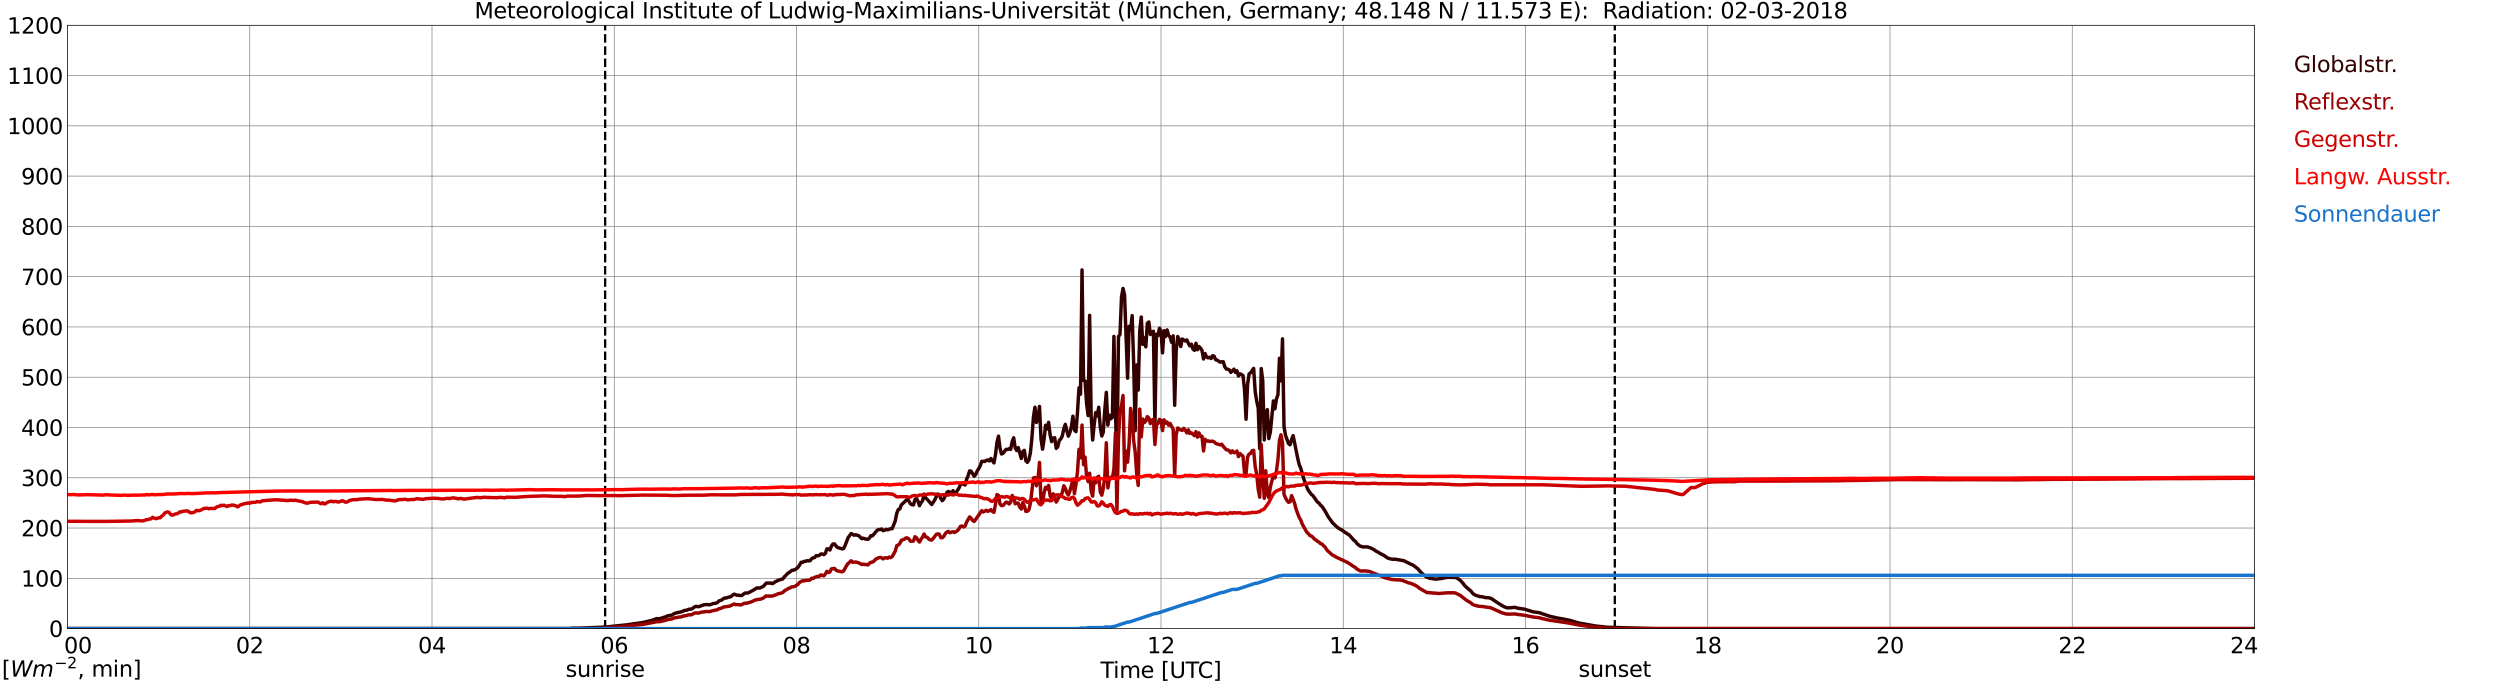 <?xml version="1.0" encoding="utf-8" standalone="no"?>
<!DOCTYPE svg PUBLIC "-//W3C//DTD SVG 1.1//EN"
  "http://www.w3.org/Graphics/SVG/1.1/DTD/svg11.dtd">
<svg xmlns:xlink="http://www.w3.org/1999/xlink" width="1085.4pt" height="296.64pt" viewBox="0 0 1085.4 296.64" xmlns="http://www.w3.org/2000/svg" version="1.1">
 <defs>
  <style type="text/css">*{stroke-linejoin: round; stroke-linecap: butt}</style>
 </defs>
 <g id="figure_1">
  <g id="patch_1">
   <path d="M 0 296.64 
L 1085.4 296.64 
L 1085.4 0 
L 0 0 
z
" style="fill: #ffffff"/>
  </g>
  <g id="axes_1">
   <g id="patch_2">
    <path d="M 29.306 272.909 
L 978.814 272.909 
L 978.814 10.976 
L 29.306 10.976 
z
" style="fill: #ffffff"/>
   </g>
   <g id="patch_3">
    <path d="M 978.814 272.909 
L 978.814 272.909 
L 978.814 10.976 
L 978.814 10.976 
z
" clip-path="url(#p500390fd3c)" style="fill: #d3d3d3; opacity: 0.25; stroke: #d3d3d3; stroke-linejoin: miter"/>
   </g>
   <g id="matplotlib.axis_1">
    <g id="xtick_1">
     <g id="line2d_1">
      <path d="M 29.306 272.909 
L 29.306 10.976 
" clip-path="url(#p500390fd3c)" style="fill: none; stroke: #808080; stroke-width: 0.3; stroke-linecap: square"/>
     </g>
     <g id="line2d_2"/>
     <g id="text_1">
      <!--    00 -->
      <g transform="translate(18.733 283.627) scale(0.095 -0.095)">
       <defs>
        <path id="DejaVuSans-20" transform="scale(0.016)"/>
        <path id="DejaVuSans-30" d="M 2034 4250 
Q 1547 4250 1301 3770 
Q 1056 3291 1056 2328 
Q 1056 1369 1301 889 
Q 1547 409 2034 409 
Q 2525 409 2770 889 
Q 3016 1369 3016 2328 
Q 3016 3291 2770 3770 
Q 2525 4250 2034 4250 
z
M 2034 4750 
Q 2819 4750 3233 4129 
Q 3647 3509 3647 2328 
Q 3647 1150 3233 529 
Q 2819 -91 2034 -91 
Q 1250 -91 836 529 
Q 422 1150 422 2328 
Q 422 3509 836 4129 
Q 1250 4750 2034 4750 
z
" transform="scale(0.016)"/>
       </defs>
       <use xlink:href="#DejaVuSans-20"/>
       <use xlink:href="#DejaVuSans-20" transform="translate(31.787 0)"/>
       <use xlink:href="#DejaVuSans-20" transform="translate(63.574 0)"/>
       <use xlink:href="#DejaVuSans-30" transform="translate(95.361 0)"/>
       <use xlink:href="#DejaVuSans-30" transform="translate(158.984 0)"/>
      </g>
     </g>
    </g>
    <g id="xtick_2">
     <g id="line2d_3">
      <path d="M 108.431 272.909 
L 108.431 10.976 
" clip-path="url(#p500390fd3c)" style="fill: none; stroke: #808080; stroke-width: 0.3; stroke-linecap: square"/>
     </g>
     <g id="line2d_4"/>
     <g id="text_2">
      <!-- 02 -->
      <g transform="translate(102.387 283.627) scale(0.095 -0.095)">
       <defs>
        <path id="DejaVuSans-32" d="M 1228 531 
L 3431 531 
L 3431 0 
L 469 0 
L 469 531 
Q 828 903 1448 1529 
Q 2069 2156 2228 2338 
Q 2531 2678 2651 2914 
Q 2772 3150 2772 3378 
Q 2772 3750 2511 3984 
Q 2250 4219 1831 4219 
Q 1534 4219 1204 4116 
Q 875 4013 500 3803 
L 500 4441 
Q 881 4594 1212 4672 
Q 1544 4750 1819 4750 
Q 2544 4750 2975 4387 
Q 3406 4025 3406 3419 
Q 3406 3131 3298 2873 
Q 3191 2616 2906 2266 
Q 2828 2175 2409 1742 
Q 1991 1309 1228 531 
z
" transform="scale(0.016)"/>
       </defs>
       <use xlink:href="#DejaVuSans-30"/>
       <use xlink:href="#DejaVuSans-32" transform="translate(63.623 0)"/>
      </g>
     </g>
    </g>
    <g id="xtick_3">
     <g id="line2d_5">
      <path d="M 187.557 272.909 
L 187.557 10.976 
" clip-path="url(#p500390fd3c)" style="fill: none; stroke: #808080; stroke-width: 0.3; stroke-linecap: square"/>
     </g>
     <g id="line2d_6"/>
     <g id="text_3">
      <!-- 04 -->
      <g transform="translate(181.513 283.627) scale(0.095 -0.095)">
       <defs>
        <path id="DejaVuSans-34" d="M 2419 4116 
L 825 1625 
L 2419 1625 
L 2419 4116 
z
M 2253 4666 
L 3047 4666 
L 3047 1625 
L 3713 1625 
L 3713 1100 
L 3047 1100 
L 3047 0 
L 2419 0 
L 2419 1100 
L 313 1100 
L 313 1709 
L 2253 4666 
z
" transform="scale(0.016)"/>
       </defs>
       <use xlink:href="#DejaVuSans-30"/>
       <use xlink:href="#DejaVuSans-34" transform="translate(63.623 0)"/>
      </g>
     </g>
    </g>
    <g id="xtick_4">
     <g id="line2d_7">
      <path d="M 266.683 272.909 
L 266.683 10.976 
" clip-path="url(#p500390fd3c)" style="fill: none; stroke: #808080; stroke-width: 0.3; stroke-linecap: square"/>
     </g>
     <g id="line2d_8"/>
     <g id="text_4">
      <!-- 06 -->
      <g transform="translate(260.638 283.627) scale(0.095 -0.095)">
       <defs>
        <path id="DejaVuSans-36" d="M 2113 2584 
Q 1688 2584 1439 2293 
Q 1191 2003 1191 1497 
Q 1191 994 1439 701 
Q 1688 409 2113 409 
Q 2538 409 2786 701 
Q 3034 994 3034 1497 
Q 3034 2003 2786 2293 
Q 2538 2584 2113 2584 
z
M 3366 4563 
L 3366 3988 
Q 3128 4100 2886 4159 
Q 2644 4219 2406 4219 
Q 1781 4219 1451 3797 
Q 1122 3375 1075 2522 
Q 1259 2794 1537 2939 
Q 1816 3084 2150 3084 
Q 2853 3084 3261 2657 
Q 3669 2231 3669 1497 
Q 3669 778 3244 343 
Q 2819 -91 2113 -91 
Q 1303 -91 875 529 
Q 447 1150 447 2328 
Q 447 3434 972 4092 
Q 1497 4750 2381 4750 
Q 2619 4750 2861 4703 
Q 3103 4656 3366 4563 
z
" transform="scale(0.016)"/>
       </defs>
       <use xlink:href="#DejaVuSans-30"/>
       <use xlink:href="#DejaVuSans-36" transform="translate(63.623 0)"/>
      </g>
     </g>
    </g>
    <g id="xtick_5">
     <g id="line2d_9">
      <path d="M 345.808 272.909 
L 345.808 10.976 
" clip-path="url(#p500390fd3c)" style="fill: none; stroke: #808080; stroke-width: 0.3; stroke-linecap: square"/>
     </g>
     <g id="line2d_10"/>
     <g id="text_5">
      <!-- 08 -->
      <g transform="translate(339.764 283.627) scale(0.095 -0.095)">
       <defs>
        <path id="DejaVuSans-38" d="M 2034 2216 
Q 1584 2216 1326 1975 
Q 1069 1734 1069 1313 
Q 1069 891 1326 650 
Q 1584 409 2034 409 
Q 2484 409 2743 651 
Q 3003 894 3003 1313 
Q 3003 1734 2745 1975 
Q 2488 2216 2034 2216 
z
M 1403 2484 
Q 997 2584 770 2862 
Q 544 3141 544 3541 
Q 544 4100 942 4425 
Q 1341 4750 2034 4750 
Q 2731 4750 3128 4425 
Q 3525 4100 3525 3541 
Q 3525 3141 3298 2862 
Q 3072 2584 2669 2484 
Q 3125 2378 3379 2068 
Q 3634 1759 3634 1313 
Q 3634 634 3220 271 
Q 2806 -91 2034 -91 
Q 1263 -91 848 271 
Q 434 634 434 1313 
Q 434 1759 690 2068 
Q 947 2378 1403 2484 
z
M 1172 3481 
Q 1172 3119 1398 2916 
Q 1625 2713 2034 2713 
Q 2441 2713 2670 2916 
Q 2900 3119 2900 3481 
Q 2900 3844 2670 4047 
Q 2441 4250 2034 4250 
Q 1625 4250 1398 4047 
Q 1172 3844 1172 3481 
z
" transform="scale(0.016)"/>
       </defs>
       <use xlink:href="#DejaVuSans-30"/>
       <use xlink:href="#DejaVuSans-38" transform="translate(63.623 0)"/>
      </g>
     </g>
    </g>
    <g id="xtick_6">
     <g id="line2d_11">
      <path d="M 424.934 272.909 
L 424.934 10.976 
" clip-path="url(#p500390fd3c)" style="fill: none; stroke: #808080; stroke-width: 0.3; stroke-linecap: square"/>
     </g>
     <g id="line2d_12"/>
     <g id="text_6">
      <!-- 10 -->
      <g transform="translate(418.89 283.627) scale(0.095 -0.095)">
       <defs>
        <path id="DejaVuSans-31" d="M 794 531 
L 1825 531 
L 1825 4091 
L 703 3866 
L 703 4441 
L 1819 4666 
L 2450 4666 
L 2450 531 
L 3481 531 
L 3481 0 
L 794 0 
L 794 531 
z
" transform="scale(0.016)"/>
       </defs>
       <use xlink:href="#DejaVuSans-31"/>
       <use xlink:href="#DejaVuSans-30" transform="translate(63.623 0)"/>
      </g>
     </g>
    </g>
    <g id="xtick_7">
     <g id="line2d_13">
      <path d="M 504.06 272.909 
L 504.06 10.976 
" clip-path="url(#p500390fd3c)" style="fill: none; stroke: #808080; stroke-width: 0.3; stroke-linecap: square"/>
     </g>
     <g id="line2d_14"/>
     <g id="text_7">
      <!-- 12 -->
      <g transform="translate(498.015 283.627) scale(0.095 -0.095)">
       <use xlink:href="#DejaVuSans-31"/>
       <use xlink:href="#DejaVuSans-32" transform="translate(63.623 0)"/>
      </g>
     </g>
    </g>
    <g id="xtick_8">
     <g id="line2d_15">
      <path d="M 583.185 272.909 
L 583.185 10.976 
" clip-path="url(#p500390fd3c)" style="fill: none; stroke: #808080; stroke-width: 0.3; stroke-linecap: square"/>
     </g>
     <g id="line2d_16"/>
     <g id="text_8">
      <!-- 14 -->
      <g transform="translate(577.141 283.627) scale(0.095 -0.095)">
       <use xlink:href="#DejaVuSans-31"/>
       <use xlink:href="#DejaVuSans-34" transform="translate(63.623 0)"/>
      </g>
     </g>
    </g>
    <g id="xtick_9">
     <g id="line2d_17">
      <path d="M 662.311 272.909 
L 662.311 10.976 
" clip-path="url(#p500390fd3c)" style="fill: none; stroke: #808080; stroke-width: 0.3; stroke-linecap: square"/>
     </g>
     <g id="line2d_18"/>
     <g id="text_9">
      <!-- 16 -->
      <g transform="translate(656.267 283.627) scale(0.095 -0.095)">
       <use xlink:href="#DejaVuSans-31"/>
       <use xlink:href="#DejaVuSans-36" transform="translate(63.623 0)"/>
      </g>
     </g>
    </g>
    <g id="xtick_10">
     <g id="line2d_19">
      <path d="M 741.437 272.909 
L 741.437 10.976 
" clip-path="url(#p500390fd3c)" style="fill: none; stroke: #808080; stroke-width: 0.3; stroke-linecap: square"/>
     </g>
     <g id="line2d_20"/>
     <g id="text_10">
      <!-- 18 -->
      <g transform="translate(735.392 283.627) scale(0.095 -0.095)">
       <use xlink:href="#DejaVuSans-31"/>
       <use xlink:href="#DejaVuSans-38" transform="translate(63.623 0)"/>
      </g>
     </g>
    </g>
    <g id="xtick_11">
     <g id="line2d_21">
      <path d="M 820.562 272.909 
L 820.562 10.976 
" clip-path="url(#p500390fd3c)" style="fill: none; stroke: #808080; stroke-width: 0.3; stroke-linecap: square"/>
     </g>
     <g id="line2d_22"/>
     <g id="text_11">
      <!-- 20 -->
      <g transform="translate(814.518 283.627) scale(0.095 -0.095)">
       <use xlink:href="#DejaVuSans-32"/>
       <use xlink:href="#DejaVuSans-30" transform="translate(63.623 0)"/>
      </g>
     </g>
    </g>
    <g id="xtick_12">
     <g id="line2d_23">
      <path d="M 899.688 272.909 
L 899.688 10.976 
" clip-path="url(#p500390fd3c)" style="fill: none; stroke: #808080; stroke-width: 0.3; stroke-linecap: square"/>
     </g>
     <g id="line2d_24"/>
     <g id="text_12">
      <!-- 22 -->
      <g transform="translate(893.644 283.627) scale(0.095 -0.095)">
       <use xlink:href="#DejaVuSans-32"/>
       <use xlink:href="#DejaVuSans-32" transform="translate(63.623 0)"/>
      </g>
     </g>
    </g>
    <g id="xtick_13">
     <g id="line2d_25">
      <path d="M 978.814 272.909 
L 978.814 10.976 
" clip-path="url(#p500390fd3c)" style="fill: none; stroke: #808080; stroke-width: 0.3; stroke-linecap: square"/>
     </g>
     <g id="line2d_26"/>
     <g id="text_13">
      <!-- 24    -->
      <g transform="translate(968.241 283.627) scale(0.095 -0.095)">
       <use xlink:href="#DejaVuSans-32"/>
       <use xlink:href="#DejaVuSans-34" transform="translate(63.623 0)"/>
       <use xlink:href="#DejaVuSans-20" transform="translate(127.246 0)"/>
       <use xlink:href="#DejaVuSans-20" transform="translate(159.033 0)"/>
       <use xlink:href="#DejaVuSans-20" transform="translate(190.82 0)"/>
      </g>
     </g>
    </g>
    <g id="text_14">
     <!-- Time [UTC] -->
     <g transform="translate(477.806 294.322) scale(0.095 -0.095)">
      <defs>
       <path id="DejaVuSans-54" d="M -19 4666 
L 3928 4666 
L 3928 4134 
L 2272 4134 
L 2272 0 
L 1638 0 
L 1638 4134 
L -19 4134 
L -19 4666 
z
" transform="scale(0.016)"/>
       <path id="DejaVuSans-69" d="M 603 3500 
L 1178 3500 
L 1178 0 
L 603 0 
L 603 3500 
z
M 603 4863 
L 1178 4863 
L 1178 4134 
L 603 4134 
L 603 4863 
z
" transform="scale(0.016)"/>
       <path id="DejaVuSans-6d" d="M 3328 2828 
Q 3544 3216 3844 3400 
Q 4144 3584 4550 3584 
Q 5097 3584 5394 3201 
Q 5691 2819 5691 2113 
L 5691 0 
L 5113 0 
L 5113 2094 
Q 5113 2597 4934 2840 
Q 4756 3084 4391 3084 
Q 3944 3084 3684 2787 
Q 3425 2491 3425 1978 
L 3425 0 
L 2847 0 
L 2847 2094 
Q 2847 2600 2669 2842 
Q 2491 3084 2119 3084 
Q 1678 3084 1418 2786 
Q 1159 2488 1159 1978 
L 1159 0 
L 581 0 
L 581 3500 
L 1159 3500 
L 1159 2956 
Q 1356 3278 1631 3431 
Q 1906 3584 2284 3584 
Q 2666 3584 2933 3390 
Q 3200 3197 3328 2828 
z
" transform="scale(0.016)"/>
       <path id="DejaVuSans-65" d="M 3597 1894 
L 3597 1613 
L 953 1613 
Q 991 1019 1311 708 
Q 1631 397 2203 397 
Q 2534 397 2845 478 
Q 3156 559 3463 722 
L 3463 178 
Q 3153 47 2828 -22 
Q 2503 -91 2169 -91 
Q 1331 -91 842 396 
Q 353 884 353 1716 
Q 353 2575 817 3079 
Q 1281 3584 2069 3584 
Q 2775 3584 3186 3129 
Q 3597 2675 3597 1894 
z
M 3022 2063 
Q 3016 2534 2758 2815 
Q 2500 3097 2075 3097 
Q 1594 3097 1305 2825 
Q 1016 2553 972 2059 
L 3022 2063 
z
" transform="scale(0.016)"/>
       <path id="DejaVuSans-5b" d="M 550 4863 
L 1875 4863 
L 1875 4416 
L 1125 4416 
L 1125 -397 
L 1875 -397 
L 1875 -844 
L 550 -844 
L 550 4863 
z
" transform="scale(0.016)"/>
       <path id="DejaVuSans-55" d="M 556 4666 
L 1191 4666 
L 1191 1831 
Q 1191 1081 1462 751 
Q 1734 422 2344 422 
Q 2950 422 3222 751 
Q 3494 1081 3494 1831 
L 3494 4666 
L 4128 4666 
L 4128 1753 
Q 4128 841 3676 375 
Q 3225 -91 2344 -91 
Q 1459 -91 1007 375 
Q 556 841 556 1753 
L 556 4666 
z
" transform="scale(0.016)"/>
       <path id="DejaVuSans-43" d="M 4122 4306 
L 4122 3641 
Q 3803 3938 3442 4084 
Q 3081 4231 2675 4231 
Q 1875 4231 1450 3742 
Q 1025 3253 1025 2328 
Q 1025 1406 1450 917 
Q 1875 428 2675 428 
Q 3081 428 3442 575 
Q 3803 722 4122 1019 
L 4122 359 
Q 3791 134 3420 21 
Q 3050 -91 2638 -91 
Q 1578 -91 968 557 
Q 359 1206 359 2328 
Q 359 3453 968 4101 
Q 1578 4750 2638 4750 
Q 3056 4750 3426 4639 
Q 3797 4528 4122 4306 
z
" transform="scale(0.016)"/>
       <path id="DejaVuSans-5d" d="M 1947 4863 
L 1947 -844 
L 622 -844 
L 622 -397 
L 1369 -397 
L 1369 4416 
L 622 4416 
L 622 4863 
L 1947 4863 
z
" transform="scale(0.016)"/>
      </defs>
      <use xlink:href="#DejaVuSans-54"/>
      <use xlink:href="#DejaVuSans-69" transform="translate(57.959 0)"/>
      <use xlink:href="#DejaVuSans-6d" transform="translate(85.742 0)"/>
      <use xlink:href="#DejaVuSans-65" transform="translate(183.154 0)"/>
      <use xlink:href="#DejaVuSans-20" transform="translate(244.678 0)"/>
      <use xlink:href="#DejaVuSans-5b" transform="translate(276.465 0)"/>
      <use xlink:href="#DejaVuSans-55" transform="translate(315.479 0)"/>
      <use xlink:href="#DejaVuSans-54" transform="translate(388.672 0)"/>
      <use xlink:href="#DejaVuSans-43" transform="translate(443.881 0)"/>
      <use xlink:href="#DejaVuSans-5d" transform="translate(513.705 0)"/>
     </g>
    </g>
   </g>
   <g id="matplotlib.axis_2">
    <g id="ytick_1">
     <g id="line2d_27">
      <path d="M 29.306 272.909 
L 978.814 272.909 
" clip-path="url(#p500390fd3c)" style="fill: none; stroke: #808080; stroke-width: 0.3; stroke-linecap: square"/>
     </g>
     <g id="line2d_28"/>
     <g id="text_15">
      <!-- 0 -->
      <g transform="translate(21.261 276.518) scale(0.095 -0.095)">
       <use xlink:href="#DejaVuSans-30"/>
      </g>
     </g>
    </g>
    <g id="ytick_2">
     <g id="line2d_29">
      <path d="M 29.306 251.081 
L 978.814 251.081 
" clip-path="url(#p500390fd3c)" style="fill: none; stroke: #808080; stroke-width: 0.3; stroke-linecap: square"/>
     </g>
     <g id="line2d_30"/>
     <g id="text_16">
      <!-- 100 -->
      <g transform="translate(9.173 254.69) scale(0.095 -0.095)">
       <use xlink:href="#DejaVuSans-31"/>
       <use xlink:href="#DejaVuSans-30" transform="translate(63.623 0)"/>
       <use xlink:href="#DejaVuSans-30" transform="translate(127.246 0)"/>
      </g>
     </g>
    </g>
    <g id="ytick_3">
     <g id="line2d_31">
      <path d="M 29.306 229.253 
L 978.814 229.253 
" clip-path="url(#p500390fd3c)" style="fill: none; stroke: #808080; stroke-width: 0.3; stroke-linecap: square"/>
     </g>
     <g id="line2d_32"/>
     <g id="text_17">
      <!-- 200 -->
      <g transform="translate(9.173 232.863) scale(0.095 -0.095)">
       <use xlink:href="#DejaVuSans-32"/>
       <use xlink:href="#DejaVuSans-30" transform="translate(63.623 0)"/>
       <use xlink:href="#DejaVuSans-30" transform="translate(127.246 0)"/>
      </g>
     </g>
    </g>
    <g id="ytick_4">
     <g id="line2d_33">
      <path d="M 29.306 207.426 
L 978.814 207.426 
" clip-path="url(#p500390fd3c)" style="fill: none; stroke: #808080; stroke-width: 0.3; stroke-linecap: square"/>
     </g>
     <g id="line2d_34"/>
     <g id="text_18">
      <!-- 300 -->
      <g transform="translate(9.173 211.035) scale(0.095 -0.095)">
       <defs>
        <path id="DejaVuSans-33" d="M 2597 2516 
Q 3050 2419 3304 2112 
Q 3559 1806 3559 1356 
Q 3559 666 3084 287 
Q 2609 -91 1734 -91 
Q 1441 -91 1130 -33 
Q 819 25 488 141 
L 488 750 
Q 750 597 1062 519 
Q 1375 441 1716 441 
Q 2309 441 2620 675 
Q 2931 909 2931 1356 
Q 2931 1769 2642 2001 
Q 2353 2234 1838 2234 
L 1294 2234 
L 1294 2753 
L 1863 2753 
Q 2328 2753 2575 2939 
Q 2822 3125 2822 3475 
Q 2822 3834 2567 4026 
Q 2313 4219 1838 4219 
Q 1578 4219 1281 4162 
Q 984 4106 628 3988 
L 628 4550 
Q 988 4650 1302 4700 
Q 1616 4750 1894 4750 
Q 2613 4750 3031 4423 
Q 3450 4097 3450 3541 
Q 3450 3153 3228 2886 
Q 3006 2619 2597 2516 
z
" transform="scale(0.016)"/>
       </defs>
       <use xlink:href="#DejaVuSans-33"/>
       <use xlink:href="#DejaVuSans-30" transform="translate(63.623 0)"/>
       <use xlink:href="#DejaVuSans-30" transform="translate(127.246 0)"/>
      </g>
     </g>
    </g>
    <g id="ytick_5">
     <g id="line2d_35">
      <path d="M 29.306 185.598 
L 978.814 185.598 
" clip-path="url(#p500390fd3c)" style="fill: none; stroke: #808080; stroke-width: 0.3; stroke-linecap: square"/>
     </g>
     <g id="line2d_36"/>
     <g id="text_19">
      <!-- 400 -->
      <g transform="translate(9.173 189.207) scale(0.095 -0.095)">
       <use xlink:href="#DejaVuSans-34"/>
       <use xlink:href="#DejaVuSans-30" transform="translate(63.623 0)"/>
       <use xlink:href="#DejaVuSans-30" transform="translate(127.246 0)"/>
      </g>
     </g>
    </g>
    <g id="ytick_6">
     <g id="line2d_37">
      <path d="M 29.306 163.77 
L 978.814 163.77 
" clip-path="url(#p500390fd3c)" style="fill: none; stroke: #808080; stroke-width: 0.3; stroke-linecap: square"/>
     </g>
     <g id="line2d_38"/>
     <g id="text_20">
      <!-- 500 -->
      <g transform="translate(9.173 167.379) scale(0.095 -0.095)">
       <defs>
        <path id="DejaVuSans-35" d="M 691 4666 
L 3169 4666 
L 3169 4134 
L 1269 4134 
L 1269 2991 
Q 1406 3038 1543 3061 
Q 1681 3084 1819 3084 
Q 2600 3084 3056 2656 
Q 3513 2228 3513 1497 
Q 3513 744 3044 326 
Q 2575 -91 1722 -91 
Q 1428 -91 1123 -41 
Q 819 9 494 109 
L 494 744 
Q 775 591 1075 516 
Q 1375 441 1709 441 
Q 2250 441 2565 725 
Q 2881 1009 2881 1497 
Q 2881 1984 2565 2268 
Q 2250 2553 1709 2553 
Q 1456 2553 1204 2497 
Q 953 2441 691 2322 
L 691 4666 
z
" transform="scale(0.016)"/>
       </defs>
       <use xlink:href="#DejaVuSans-35"/>
       <use xlink:href="#DejaVuSans-30" transform="translate(63.623 0)"/>
       <use xlink:href="#DejaVuSans-30" transform="translate(127.246 0)"/>
      </g>
     </g>
    </g>
    <g id="ytick_7">
     <g id="line2d_39">
      <path d="M 29.306 141.942 
L 978.814 141.942 
" clip-path="url(#p500390fd3c)" style="fill: none; stroke: #808080; stroke-width: 0.3; stroke-linecap: square"/>
     </g>
     <g id="line2d_40"/>
     <g id="text_21">
      <!-- 600 -->
      <g transform="translate(9.173 145.551) scale(0.095 -0.095)">
       <use xlink:href="#DejaVuSans-36"/>
       <use xlink:href="#DejaVuSans-30" transform="translate(63.623 0)"/>
       <use xlink:href="#DejaVuSans-30" transform="translate(127.246 0)"/>
      </g>
     </g>
    </g>
    <g id="ytick_8">
     <g id="line2d_41">
      <path d="M 29.306 120.114 
L 978.814 120.114 
" clip-path="url(#p500390fd3c)" style="fill: none; stroke: #808080; stroke-width: 0.3; stroke-linecap: square"/>
     </g>
     <g id="line2d_42"/>
     <g id="text_22">
      <!-- 700 -->
      <g transform="translate(9.173 123.724) scale(0.095 -0.095)">
       <defs>
        <path id="DejaVuSans-37" d="M 525 4666 
L 3525 4666 
L 3525 4397 
L 1831 0 
L 1172 0 
L 2766 4134 
L 525 4134 
L 525 4666 
z
" transform="scale(0.016)"/>
       </defs>
       <use xlink:href="#DejaVuSans-37"/>
       <use xlink:href="#DejaVuSans-30" transform="translate(63.623 0)"/>
       <use xlink:href="#DejaVuSans-30" transform="translate(127.246 0)"/>
      </g>
     </g>
    </g>
    <g id="ytick_9">
     <g id="line2d_43">
      <path d="M 29.306 98.287 
L 978.814 98.287 
" clip-path="url(#p500390fd3c)" style="fill: none; stroke: #808080; stroke-width: 0.3; stroke-linecap: square"/>
     </g>
     <g id="line2d_44"/>
     <g id="text_23">
      <!-- 800 -->
      <g transform="translate(9.173 101.896) scale(0.095 -0.095)">
       <use xlink:href="#DejaVuSans-38"/>
       <use xlink:href="#DejaVuSans-30" transform="translate(63.623 0)"/>
       <use xlink:href="#DejaVuSans-30" transform="translate(127.246 0)"/>
      </g>
     </g>
    </g>
    <g id="ytick_10">
     <g id="line2d_45">
      <path d="M 29.306 76.459 
L 978.814 76.459 
" clip-path="url(#p500390fd3c)" style="fill: none; stroke: #808080; stroke-width: 0.3; stroke-linecap: square"/>
     </g>
     <g id="line2d_46"/>
     <g id="text_24">
      <!-- 900 -->
      <g transform="translate(9.173 80.068) scale(0.095 -0.095)">
       <defs>
        <path id="DejaVuSans-39" d="M 703 97 
L 703 672 
Q 941 559 1184 500 
Q 1428 441 1663 441 
Q 2288 441 2617 861 
Q 2947 1281 2994 2138 
Q 2813 1869 2534 1725 
Q 2256 1581 1919 1581 
Q 1219 1581 811 2004 
Q 403 2428 403 3163 
Q 403 3881 828 4315 
Q 1253 4750 1959 4750 
Q 2769 4750 3195 4129 
Q 3622 3509 3622 2328 
Q 3622 1225 3098 567 
Q 2575 -91 1691 -91 
Q 1453 -91 1209 -44 
Q 966 3 703 97 
z
M 1959 2075 
Q 2384 2075 2632 2365 
Q 2881 2656 2881 3163 
Q 2881 3666 2632 3958 
Q 2384 4250 1959 4250 
Q 1534 4250 1286 3958 
Q 1038 3666 1038 3163 
Q 1038 2656 1286 2365 
Q 1534 2075 1959 2075 
z
" transform="scale(0.016)"/>
       </defs>
       <use xlink:href="#DejaVuSans-39"/>
       <use xlink:href="#DejaVuSans-30" transform="translate(63.623 0)"/>
       <use xlink:href="#DejaVuSans-30" transform="translate(127.246 0)"/>
      </g>
     </g>
    </g>
    <g id="ytick_11">
     <g id="line2d_47">
      <path d="M 29.306 54.631 
L 978.814 54.631 
" clip-path="url(#p500390fd3c)" style="fill: none; stroke: #808080; stroke-width: 0.3; stroke-linecap: square"/>
     </g>
     <g id="line2d_48"/>
     <g id="text_25">
      <!-- 1000 -->
      <g transform="translate(3.128 58.24) scale(0.095 -0.095)">
       <use xlink:href="#DejaVuSans-31"/>
       <use xlink:href="#DejaVuSans-30" transform="translate(63.623 0)"/>
       <use xlink:href="#DejaVuSans-30" transform="translate(127.246 0)"/>
       <use xlink:href="#DejaVuSans-30" transform="translate(190.869 0)"/>
      </g>
     </g>
    </g>
    <g id="ytick_12">
     <g id="line2d_49">
      <path d="M 29.306 32.803 
L 978.814 32.803 
" clip-path="url(#p500390fd3c)" style="fill: none; stroke: #808080; stroke-width: 0.3; stroke-linecap: square"/>
     </g>
     <g id="line2d_50"/>
     <g id="text_26">
      <!-- 1100 -->
      <g transform="translate(3.128 36.413) scale(0.095 -0.095)">
       <use xlink:href="#DejaVuSans-31"/>
       <use xlink:href="#DejaVuSans-31" transform="translate(63.623 0)"/>
       <use xlink:href="#DejaVuSans-30" transform="translate(127.246 0)"/>
       <use xlink:href="#DejaVuSans-30" transform="translate(190.869 0)"/>
      </g>
     </g>
    </g>
    <g id="ytick_13">
     <g id="line2d_51">
      <path d="M 29.306 10.976 
L 978.814 10.976 
" clip-path="url(#p500390fd3c)" style="fill: none; stroke: #808080; stroke-width: 0.3; stroke-linecap: square"/>
     </g>
     <g id="line2d_52"/>
     <g id="text_27">
      <!-- 1200 -->
      <g transform="translate(3.128 14.585) scale(0.095 -0.095)">
       <use xlink:href="#DejaVuSans-31"/>
       <use xlink:href="#DejaVuSans-32" transform="translate(63.623 0)"/>
       <use xlink:href="#DejaVuSans-30" transform="translate(127.246 0)"/>
       <use xlink:href="#DejaVuSans-30" transform="translate(190.869 0)"/>
      </g>
     </g>
    </g>
   </g>
   <g id="line2d_53">
    <path d="M 262.726 272.909 
L 262.726 10.976 
" clip-path="url(#p500390fd3c)" style="fill: none; stroke-dasharray: 3.7,1.6; stroke-dashoffset: 0; stroke: #000000"/>
   </g>
   <g id="line2d_54">
    <path d="M 701.083 272.909 
L 701.083 10.976 
" clip-path="url(#p500390fd3c)" style="fill: none; stroke-dasharray: 3.7,1.6; stroke-dashoffset: 0; stroke: #000000"/>
   </g>
   <g id="line2d_55">
    <path d="M 29.306 272.909 
L 247.561 272.909 
L 248.22 272.741 
L 250.858 272.741 
L 262.726 272.254 
L 272.617 271.217 
L 274.595 270.92 
L 279.211 270.244 
L 280.53 269.927 
L 283.167 269.292 
L 285.145 268.552 
L 285.805 268.679 
L 287.124 268.425 
L 287.783 268.15 
L 289.102 267.79 
L 289.761 267.41 
L 291.739 267.05 
L 292.399 266.585 
L 293.058 266.267 
L 294.377 265.909 
L 295.696 265.675 
L 296.355 265.442 
L 297.014 265.084 
L 298.333 264.872 
L 298.992 264.533 
L 300.311 264.407 
L 301.63 263.455 
L 302.289 263.243 
L 302.949 263.412 
L 303.608 263.326 
L 305.586 262.567 
L 306.905 262.482 
L 308.224 262.586 
L 309.543 262.058 
L 310.861 261.868 
L 311.521 261.571 
L 312.18 260.873 
L 312.839 260.705 
L 313.499 260.388 
L 314.158 259.858 
L 314.818 259.627 
L 315.477 259.583 
L 316.136 259.308 
L 316.796 259.203 
L 317.455 258.928 
L 318.114 258.337 
L 318.774 257.955 
L 320.093 258.463 
L 320.752 258.378 
L 321.411 258.59 
L 322.071 258.548 
L 323.39 257.49 
L 324.708 257.468 
L 326.686 256.453 
L 328.665 255.226 
L 329.324 255.333 
L 329.983 255.226 
L 331.302 254.635 
L 331.961 253.999 
L 332.621 253.196 
L 333.28 253.111 
L 333.94 253.196 
L 334.599 253.111 
L 335.258 253.408 
L 335.918 253.091 
L 336.577 252.561 
L 337.236 252.308 
L 337.896 251.906 
L 338.555 251.758 
L 339.215 251.483 
L 339.874 251.356 
L 340.533 250.404 
L 341.193 249.832 
L 341.852 249.051 
L 343.171 248.163 
L 343.83 247.591 
L 344.49 247.527 
L 345.149 247.316 
L 345.808 246.873 
L 346.468 246.259 
L 347.127 245.371 
L 347.787 244.144 
L 348.446 244.144 
L 349.105 243.699 
L 349.765 243.721 
L 350.424 243.404 
L 351.083 243.509 
L 351.743 243.424 
L 352.402 242.494 
L 353.721 242.007 
L 354.38 241.245 
L 355.04 241.331 
L 355.699 241.141 
L 356.359 240.527 
L 357.018 240.505 
L 357.677 240.802 
L 358.337 240.252 
L 358.996 238.305 
L 359.655 238.286 
L 360.315 238.792 
L 360.974 237.122 
L 361.634 236.19 
L 362.293 236.127 
L 362.952 237.015 
L 363.612 237.692 
L 364.93 238.074 
L 365.59 238.305 
L 366.249 238.2 
L 366.909 236.804 
L 368.227 233.42 
L 369.546 231.643 
L 370.865 232.383 
L 371.524 232.172 
L 372.843 232.595 
L 374.162 233.885 
L 374.821 233.632 
L 375.481 233.948 
L 376.799 234.16 
L 377.459 233.61 
L 378.118 232.554 
L 378.777 232.658 
L 380.756 230.29 
L 381.415 229.888 
L 382.074 229.93 
L 382.734 229.677 
L 383.393 230.395 
L 384.053 230.205 
L 384.712 229.825 
L 385.371 230.037 
L 386.69 229.528 
L 387.349 229.528 
L 388.668 226.208 
L 389.328 222.866 
L 389.987 221.238 
L 390.646 220.983 
L 391.306 219.228 
L 393.943 216.733 
L 394.603 217.536 
L 395.262 218.7 
L 395.921 219.143 
L 396.581 219.228 
L 397.24 216.879 
L 397.899 216.499 
L 398.559 217.578 
L 399.218 219.544 
L 399.878 218.213 
L 400.537 217.473 
L 401.196 214.511 
L 401.856 216.202 
L 402.515 216.753 
L 403.834 218.254 
L 404.493 219.038 
L 405.812 217.113 
L 406.471 215.652 
L 407.131 214.469 
L 407.79 214.829 
L 408.45 216.458 
L 409.109 217.366 
L 409.768 216.626 
L 411.087 213.834 
L 411.746 213.369 
L 413.065 214.004 
L 413.725 213.031 
L 414.384 213.983 
L 415.043 213.919 
L 416.362 211.867 
L 417.022 210.366 
L 417.681 209.626 
L 418.34 210.281 
L 419 210.577 
L 419.659 208.124 
L 420.318 206.559 
L 420.978 204.422 
L 421.637 204.592 
L 422.956 206.771 
L 423.615 206.029 
L 424.275 204.444 
L 424.934 203.449 
L 425.593 202.158 
L 426.253 200.277 
L 427.572 200.34 
L 428.231 199.875 
L 428.89 199.685 
L 429.55 200.129 
L 430.209 199.072 
L 431.528 200.975 
L 432.187 197.485 
L 432.847 191.985 
L 433.506 189.363 
L 434.165 194.586 
L 434.825 197.103 
L 435.484 196.787 
L 436.803 195.095 
L 437.462 195.158 
L 438.122 194.798 
L 438.781 195.115 
L 439.44 191.753 
L 440.1 190.081 
L 440.759 194.545 
L 441.419 195.601 
L 442.078 194.333 
L 443.397 199.028 
L 444.056 196.047 
L 444.716 195.538 
L 445.375 200.087 
L 446.034 200.72 
L 446.694 199.685 
L 447.353 196.597 
L 448.012 190.103 
L 448.672 181.134 
L 449.331 176.799 
L 449.991 183.419 
L 450.65 181.368 
L 451.309 176.461 
L 451.969 190.59 
L 452.628 195.01 
L 453.287 190.821 
L 453.947 184.624 
L 454.606 186.253 
L 455.266 183.356 
L 455.925 188.835 
L 456.584 191.731 
L 457.244 190.166 
L 457.903 190.062 
L 458.563 194.672 
L 459.222 194.017 
L 459.881 191.225 
L 460.541 190.568 
L 461.2 189.319 
L 461.859 186.148 
L 462.519 184.244 
L 463.178 187.058 
L 463.838 189.363 
L 464.497 187.776 
L 465.156 185.259 
L 465.816 180.691 
L 466.475 186.72 
L 467.134 187.396 
L 467.794 179.189 
L 468.453 168.38 
L 469.113 171.13 
L 469.772 117.196 
L 470.431 165.167 
L 471.091 165.335 
L 471.75 175.171 
L 472.409 180.416 
L 473.069 136.909 
L 473.728 180.394 
L 474.388 191.013 
L 475.047 184.413 
L 475.706 179.126 
L 476.366 180.586 
L 477.025 176.821 
L 477.685 185.449 
L 478.344 189.3 
L 479.003 187.65 
L 479.663 177.899 
L 480.322 170.349 
L 480.981 184.583 
L 481.641 180.246 
L 482.3 181.813 
L 482.96 181.071 
L 483.619 146.068 
L 484.278 178.873 
L 484.938 201.122 
L 485.597 146.151 
L 486.256 145.179 
L 486.916 128.913 
L 487.575 125.233 
L 488.235 128.066 
L 489.553 164.193 
L 490.213 141.709 
L 490.872 143.296 
L 491.532 137.014 
L 492.191 157.446 
L 492.85 186.973 
L 493.51 158.461 
L 494.169 169.354 
L 494.828 143.719 
L 495.488 137.649 
L 496.147 149.536 
L 496.807 146.659 
L 497.466 150.593 
L 498.125 140.355 
L 498.785 139.786 
L 499.444 145.221 
L 500.103 144.206 
L 500.763 143.824 
L 501.422 184.858 
L 502.082 145.094 
L 502.741 145.729 
L 503.4 142.514 
L 504.06 143.994 
L 504.719 153.194 
L 505.379 143.571 
L 506.038 146.109 
L 506.697 143.232 
L 507.357 145.601 
L 508.016 146.321 
L 508.675 148.626 
L 509.335 145.812 
L 509.994 175.952 
L 510.654 152.179 
L 511.313 146.109 
L 511.972 147.484 
L 512.632 150.425 
L 513.291 147.166 
L 514.61 148.034 
L 515.269 147.589 
L 515.929 149.049 
L 516.588 150.169 
L 517.247 149.429 
L 517.907 151.503 
L 518.566 152.094 
L 519.226 149.028 
L 519.885 151.841 
L 520.544 150.444 
L 521.204 151.121 
L 521.863 152.158 
L 522.522 155.86 
L 523.182 153.491 
L 523.841 154.993 
L 524.501 155.373 
L 525.16 155.076 
L 525.819 155.648 
L 526.479 154.443 
L 527.138 154.655 
L 527.797 156.198 
L 528.457 156.368 
L 529.776 157.257 
L 530.435 157.065 
L 531.094 157.065 
L 531.754 159.243 
L 532.413 160.216 
L 533.073 160.28 
L 533.732 160.618 
L 534.391 161.677 
L 535.71 160.28 
L 536.369 161.677 
L 537.029 160.978 
L 537.688 163.22 
L 538.348 162.31 
L 539.007 162.607 
L 539.666 163.052 
L 540.326 169.312 
L 540.985 182.022 
L 541.644 167.007 
L 542.304 162.353 
L 542.963 161.845 
L 544.282 159.941 
L 544.941 169.818 
L 545.601 174.112 
L 546.26 177.052 
L 546.919 194.776 
L 547.579 160.027 
L 548.238 165.357 
L 548.898 191.013 
L 549.557 180.204 
L 550.216 177.858 
L 550.876 190.42 
L 551.535 187.545 
L 552.854 174.071 
L 553.513 177.476 
L 554.173 173.224 
L 554.832 171.384 
L 555.491 155.543 
L 556.151 165.357 
L 556.81 147.124 
L 557.47 185.323 
L 558.129 189.066 
L 559.448 192.62 
L 560.107 193.128 
L 560.766 190.758 
L 561.426 189.129 
L 563.404 198.943 
L 564.063 201.715 
L 564.723 203.237 
L 566.042 207.912 
L 567.36 211.444 
L 568.02 212.882 
L 569.338 214.659 
L 569.998 215.124 
L 571.317 217.049 
L 571.976 217.96 
L 572.635 218.403 
L 573.295 219.291 
L 573.954 219.863 
L 575.273 221.83 
L 576.592 224.261 
L 578.57 227.012 
L 580.548 228.893 
L 581.867 229.782 
L 582.526 230.057 
L 583.845 231.052 
L 585.823 232.298 
L 587.801 234.562 
L 588.46 235.027 
L 589.12 235.978 
L 590.439 237.059 
L 591.757 237.461 
L 593.076 237.417 
L 593.736 237.48 
L 595.054 237.884 
L 596.373 238.561 
L 597.692 239.449 
L 598.351 239.724 
L 599.011 240.189 
L 600.989 241.226 
L 602.307 242.197 
L 603.626 242.642 
L 604.945 242.854 
L 605.604 242.747 
L 609.561 243.468 
L 612.198 244.799 
L 613.517 245.371 
L 615.495 246.892 
L 616.814 248.374 
L 618.133 249.643 
L 619.451 250.594 
L 620.77 251.059 
L 622.089 251.271 
L 623.408 251.419 
L 626.045 251.144 
L 627.364 250.806 
L 628.683 250.658 
L 631.98 250.701 
L 633.298 251.441 
L 633.958 251.928 
L 635.276 253.366 
L 635.936 254.255 
L 636.595 254.91 
L 637.914 256.01 
L 638.573 256.579 
L 639.233 257.405 
L 639.892 258.04 
L 640.552 258.4 
L 642.53 259.033 
L 643.189 259.033 
L 645.167 259.5 
L 645.827 259.456 
L 647.145 259.712 
L 647.805 260.07 
L 649.783 261.423 
L 651.761 262.693 
L 653.08 263.455 
L 654.399 263.92 
L 656.377 263.813 
L 657.695 263.667 
L 659.014 264.069 
L 661.652 264.427 
L 665.608 265.634 
L 668.246 265.992 
L 672.861 267.557 
L 676.158 268.318 
L 678.796 268.764 
L 681.433 269.292 
L 685.389 270.455 
L 692.643 271.767 
L 697.918 272.337 
L 718.358 272.909 
L 978.154 272.909 
L 978.154 272.909 
" clip-path="url(#p500390fd3c)" style="fill: none; stroke: #330000; stroke-width: 1.5; stroke-linecap: square"/>
   </g>
   <g id="line2d_56">
    <path d="M 29.306 272.909 
L 262.067 272.909 
L 262.726 272.592 
L 269.32 272.086 
L 279.211 271.069 
L 285.145 269.927 
L 286.464 269.886 
L 289.102 269.272 
L 289.761 268.997 
L 291.739 268.722 
L 292.399 268.362 
L 295.036 267.856 
L 295.696 267.834 
L 297.014 267.369 
L 297.674 267.325 
L 298.992 266.924 
L 299.652 266.967 
L 300.311 266.839 
L 301.63 266.142 
L 302.289 266.099 
L 302.949 266.184 
L 303.608 266.079 
L 304.267 265.824 
L 306.905 265.485 
L 308.224 265.548 
L 308.883 265.273 
L 311.521 264.704 
L 312.18 264.239 
L 312.839 264.176 
L 314.158 263.562 
L 316.796 263.158 
L 318.774 262.207 
L 319.433 262.545 
L 320.093 262.482 
L 321.411 262.61 
L 322.071 262.525 
L 322.73 262.124 
L 323.39 261.868 
L 324.049 261.932 
L 326.027 261.362 
L 327.346 260.768 
L 328.005 260.452 
L 329.324 260.198 
L 329.983 260.177 
L 331.302 259.712 
L 332.621 258.719 
L 333.28 258.802 
L 334.599 258.782 
L 335.258 258.802 
L 337.236 258.105 
L 337.896 257.723 
L 338.555 257.682 
L 339.874 257.236 
L 340.533 256.54 
L 342.512 255.377 
L 343.171 255.165 
L 343.83 254.763 
L 344.49 254.742 
L 345.149 254.552 
L 346.468 253.663 
L 347.127 252.858 
L 348.446 252.118 
L 349.105 252.225 
L 349.765 251.969 
L 351.083 251.928 
L 351.743 251.801 
L 352.402 251.04 
L 353.062 251.147 
L 353.721 250.638 
L 355.04 250.236 
L 355.699 250.236 
L 356.359 249.601 
L 357.677 250.003 
L 358.337 249.221 
L 358.996 248.058 
L 359.655 248.564 
L 360.315 248.311 
L 360.974 246.98 
L 362.293 246.768 
L 362.952 247.549 
L 363.612 247.868 
L 365.59 248.27 
L 366.249 247.868 
L 367.568 245.541 
L 368.227 244.631 
L 369.546 243.468 
L 370.206 244.125 
L 371.524 243.996 
L 372.843 244.378 
L 374.162 245.076 
L 374.821 244.928 
L 375.481 245.118 
L 376.14 245.096 
L 376.799 245.266 
L 377.459 244.589 
L 378.118 244.125 
L 378.777 244.059 
L 379.437 243.594 
L 380.096 242.854 
L 381.415 242.177 
L 382.074 242.009 
L 382.734 242.156 
L 383.393 242.642 
L 384.053 242.241 
L 384.712 242.136 
L 385.371 242.367 
L 386.031 241.861 
L 386.69 242.114 
L 387.349 241.669 
L 388.668 239.322 
L 389.328 236.932 
L 389.987 236.657 
L 390.646 235.981 
L 391.306 234.627 
L 391.965 234.309 
L 392.624 234.141 
L 393.284 233.549 
L 393.943 233.549 
L 394.603 233.992 
L 395.262 234.944 
L 395.921 235.007 
L 396.581 234.922 
L 397.24 233.019 
L 397.899 233.464 
L 398.559 234.605 
L 399.218 235.326 
L 399.878 234.097 
L 400.537 233.189 
L 401.196 231.836 
L 401.856 233.104 
L 402.515 233.252 
L 403.175 233.951 
L 403.834 234.416 
L 404.493 234.457 
L 405.153 233.802 
L 406.471 232.025 
L 407.131 231.772 
L 407.79 231.918 
L 408.45 233.401 
L 409.109 233.483 
L 409.768 232.85 
L 410.428 231.665 
L 411.087 231.01 
L 411.746 230.692 
L 412.406 231.285 
L 413.725 230.862 
L 414.384 231.178 
L 415.703 230.397 
L 416.362 229.55 
L 417.022 228.494 
L 417.681 228.387 
L 418.34 228.769 
L 419 228.45 
L 419.659 226.673 
L 420.978 224.432 
L 421.637 225.045 
L 422.297 225.977 
L 422.956 226.398 
L 426.253 221.703 
L 426.912 222.275 
L 428.231 221.555 
L 428.89 222 
L 429.55 221.725 
L 430.209 221.28 
L 430.869 222.063 
L 431.528 222.423 
L 432.187 219.018 
L 432.847 214.725 
L 433.506 215.105 
L 434.165 218.848 
L 434.825 219.503 
L 435.484 219.44 
L 436.803 218.001 
L 437.462 218.13 
L 438.122 218.807 
L 438.781 218.001 
L 439.44 215.105 
L 440.1 216.183 
L 440.759 218.721 
L 441.419 218.361 
L 442.078 218.488 
L 442.737 220.16 
L 443.397 220.985 
L 444.056 218.171 
L 444.716 219.673 
L 445.375 222.041 
L 446.034 221.978 
L 446.694 221.343 
L 447.353 218.531 
L 448.672 207.532 
L 449.331 207.321 
L 449.991 210.916 
L 450.65 208.061 
L 451.309 200.786 
L 451.969 217.706 
L 452.628 218.342 
L 453.287 214.068 
L 453.947 211.551 
L 454.606 212.313 
L 455.266 210.748 
L 455.925 215.273 
L 456.584 216.436 
L 457.244 214.406 
L 457.903 215.886 
L 458.563 217.981 
L 459.222 216.881 
L 459.881 215.443 
L 460.541 215.443 
L 461.2 213.878 
L 461.859 210.916 
L 462.519 211.974 
L 463.178 213.941 
L 463.838 214.956 
L 464.497 213.179 
L 465.816 208.336 
L 466.475 214.343 
L 467.134 210.239 
L 467.794 204.931 
L 468.453 195.095 
L 469.113 198.775 
L 469.772 184.541 
L 470.431 201.737 
L 471.091 198.437 
L 471.75 206.793 
L 472.409 209.119 
L 473.069 205.459 
L 473.728 213.031 
L 474.388 215.401 
L 475.047 207.532 
L 475.706 209.648 
L 476.366 207.343 
L 477.025 206.749 
L 477.685 213.539 
L 478.344 214.978 
L 479.003 211.953 
L 479.663 206.941 
L 480.322 192.24 
L 480.981 211.826 
L 481.641 207.766 
L 482.3 207.172 
L 482.96 207.491 
L 483.619 203.662 
L 484.278 187.946 
L 484.938 221.463 
L 485.597 190.444 
L 486.256 178.196 
L 486.916 176.081 
L 487.575 171.702 
L 488.235 204.424 
L 488.894 195.857 
L 489.553 200.637 
L 490.213 192.831 
L 490.872 177.308 
L 491.532 181.221 
L 492.191 191.395 
L 492.85 196.195 
L 493.51 205.756 
L 494.169 210.748 
L 494.828 177.624 
L 495.488 189.638 
L 496.147 181.939 
L 496.807 183.485 
L 497.466 182.806 
L 498.125 180.883 
L 498.785 181.516 
L 499.444 183.886 
L 500.103 182.404 
L 500.763 182.066 
L 501.422 193.002 
L 502.082 184.712 
L 502.741 183.823 
L 503.4 182.066 
L 504.06 182.468 
L 504.719 186.931 
L 505.379 182.278 
L 506.038 183.758 
L 506.697 183.21 
L 507.357 184.605 
L 508.016 183.843 
L 508.675 185.176 
L 509.335 186.255 
L 509.994 206.306 
L 510.654 188.835 
L 511.313 185.809 
L 511.972 186.381 
L 513.291 186.868 
L 513.95 185.958 
L 514.61 186.761 
L 515.269 187.946 
L 515.929 186.615 
L 516.588 188.18 
L 517.247 187.905 
L 518.566 189.132 
L 519.226 187.396 
L 519.885 189.808 
L 520.544 187.946 
L 521.204 189.448 
L 521.863 189.407 
L 522.522 195.794 
L 523.182 190.716 
L 523.841 191.563 
L 524.501 191.373 
L 525.16 191.67 
L 526.479 191.522 
L 527.138 191.86 
L 527.797 192.515 
L 529.776 193.172 
L 530.435 192.853 
L 531.094 193.805 
L 532.413 195.285 
L 533.073 195.307 
L 533.732 195.772 
L 534.391 196.619 
L 535.051 195.73 
L 535.71 196.514 
L 536.369 196.47 
L 537.029 195.815 
L 537.688 198.247 
L 538.348 196.957 
L 539.666 198.099 
L 540.326 205.417 
L 540.985 205.607 
L 541.644 198.417 
L 542.304 197.127 
L 542.963 196.852 
L 543.623 195.689 
L 544.282 195.518 
L 544.941 202.519 
L 545.601 205.946 
L 546.26 212.376 
L 546.919 215.866 
L 547.579 192.98 
L 548.238 206.264 
L 548.898 216.353 
L 549.557 204.402 
L 550.216 214.596 
L 550.876 216.098 
L 551.535 211.403 
L 552.854 206.284 
L 553.513 207.532 
L 554.173 204.614 
L 554.832 199.515 
L 555.491 191.203 
L 556.151 188.772 
L 556.81 192.43 
L 557.47 214.659 
L 558.129 216.183 
L 558.788 217.324 
L 559.448 218.086 
L 560.107 217.833 
L 560.766 215.168 
L 562.085 218.573 
L 562.745 221.216 
L 564.063 224.665 
L 564.723 225.765 
L 565.382 227.542 
L 567.36 231.074 
L 568.02 231.665 
L 568.679 232.512 
L 569.338 232.702 
L 569.998 233.252 
L 570.657 234.034 
L 571.317 234.437 
L 571.976 235.029 
L 572.635 235.326 
L 573.295 236.022 
L 573.954 236.17 
L 574.613 236.91 
L 575.273 237.482 
L 575.932 238.561 
L 576.592 239.322 
L 578.57 241.036 
L 579.229 241.289 
L 579.889 241.776 
L 585.164 244.251 
L 587.801 246.028 
L 588.46 246.386 
L 589.12 247.043 
L 590.439 247.805 
L 591.098 247.931 
L 592.417 247.846 
L 594.395 248.058 
L 595.714 248.545 
L 596.373 248.903 
L 597.032 249.051 
L 598.351 249.645 
L 600.329 250.3 
L 600.989 250.743 
L 604.286 251.59 
L 606.923 251.78 
L 607.582 251.76 
L 608.242 251.928 
L 608.901 251.969 
L 609.561 252.31 
L 610.22 252.5 
L 611.539 253.091 
L 612.198 253.155 
L 614.176 253.98 
L 615.495 254.72 
L 616.154 255.333 
L 619.451 257.236 
L 624.726 257.66 
L 628.683 257.363 
L 631.32 257.363 
L 631.98 257.511 
L 633.958 258.463 
L 636.595 260.559 
L 638.573 261.722 
L 639.233 262.335 
L 639.892 262.674 
L 641.87 263.202 
L 643.848 263.37 
L 645.167 263.562 
L 647.145 263.837 
L 651.102 265.592 
L 651.761 265.93 
L 653.739 266.544 
L 655.058 266.649 
L 657.695 266.544 
L 659.014 266.775 
L 660.992 267.009 
L 662.311 267.242 
L 665.608 267.875 
L 668.246 268.194 
L 669.564 268.552 
L 672.861 269.294 
L 679.455 270.246 
L 682.092 270.689 
L 685.389 271.344 
L 689.346 271.894 
L 693.961 272.381 
L 696.599 272.592 
L 697.258 272.909 
L 978.154 272.909 
L 978.154 272.909 
" clip-path="url(#p500390fd3c)" style="fill: none; stroke: #990000; stroke-width: 1.5; stroke-linecap: square"/>
   </g>
   <g id="line2d_57">
    <path d="M 29.306 226.328 
L 43.153 226.383 
L 45.79 226.374 
L 57 226.208 
L 59.637 225.997 
L 61.615 226.165 
L 62.275 226.101 
L 63.594 225.636 
L 64.253 225.584 
L 64.912 225.342 
L 65.572 225.278 
L 66.231 224.591 
L 67.55 225.198 
L 68.209 225.071 
L 68.869 224.811 
L 69.528 224.798 
L 70.187 224.104 
L 70.847 223.648 
L 71.506 222.773 
L 72.166 222.393 
L 72.825 222.236 
L 73.484 222.533 
L 74.144 223.441 
L 74.803 223.683 
L 76.122 223.15 
L 76.781 223.085 
L 77.441 222.742 
L 78.1 222.216 
L 78.759 222.284 
L 79.419 221.972 
L 81.397 221.799 
L 82.716 222.648 
L 83.375 222.648 
L 84.034 222.46 
L 84.694 222.124 
L 85.353 221.572 
L 86.013 221.729 
L 86.672 221.701 
L 88.65 220.725 
L 89.969 220.627 
L 90.628 220.895 
L 91.288 220.732 
L 93.266 220.784 
L 93.925 220.212 
L 94.584 219.883 
L 95.244 219.854 
L 95.903 219.346 
L 96.563 219.546 
L 97.222 219.309 
L 98.541 219.944 
L 99.2 219.498 
L 99.86 219.586 
L 100.519 219.274 
L 101.178 219.276 
L 102.497 219.636 
L 103.156 220.075 
L 104.475 219.156 
L 105.135 219.034 
L 105.794 218.756 
L 107.772 218.368 
L 108.431 218.512 
L 109.091 218.169 
L 111.069 218.027 
L 111.728 217.737 
L 112.388 217.885 
L 113.047 217.916 
L 113.707 217.466 
L 115.685 217.248 
L 119.641 216.986 
L 120.96 217.036 
L 124.916 217.34 
L 126.235 217.161 
L 127.553 217.265 
L 128.213 217.163 
L 131.51 217.868 
L 132.169 218.232 
L 133.488 218.486 
L 134.807 218.071 
L 138.104 217.984 
L 138.763 218.429 
L 139.422 218.691 
L 140.082 218.248 
L 140.741 218.798 
L 141.4 218.656 
L 142.06 218.108 
L 143.379 217.665 
L 144.038 217.632 
L 144.697 217.85 
L 145.357 217.695 
L 146.016 217.739 
L 146.676 217.953 
L 147.335 217.874 
L 148.654 217.37 
L 149.972 218.034 
L 150.632 217.977 
L 151.951 217.209 
L 153.269 216.947 
L 155.247 216.905 
L 155.907 216.715 
L 159.863 216.517 
L 163.16 216.868 
L 165.138 216.859 
L 165.798 216.794 
L 167.116 217.014 
L 167.776 217.165 
L 168.435 217.084 
L 170.413 217.355 
L 171.073 217.499 
L 171.732 217.442 
L 173.051 216.971 
L 173.71 216.864 
L 174.37 216.925 
L 175.688 216.774 
L 176.348 216.844 
L 177.007 217.036 
L 178.985 216.84 
L 179.645 216.899 
L 180.963 216.51 
L 183.601 216.803 
L 184.92 216.512 
L 188.216 216.296 
L 190.195 216.392 
L 191.513 216.595 
L 192.832 216.624 
L 193.492 216.414 
L 194.151 216.362 
L 195.47 216.432 
L 196.129 216.222 
L 196.788 216.161 
L 198.107 216.344 
L 198.767 216.543 
L 200.085 216.386 
L 201.404 216.707 
L 206.679 215.999 
L 207.339 215.969 
L 208.657 216.113 
L 209.976 215.884 
L 211.954 215.98 
L 215.91 216.089 
L 217.229 215.91 
L 219.207 216.148 
L 219.867 215.871 
L 221.186 215.866 
L 223.823 215.908 
L 229.098 215.53 
L 236.351 215.286 
L 237.67 215.345 
L 240.967 215.467 
L 242.945 215.482 
L 244.264 215.487 
L 244.923 215.659 
L 246.242 215.406 
L 248.88 215.393 
L 251.517 215.362 
L 254.814 215.111 
L 260.089 215.187 
L 266.023 215.144 
L 267.342 215.153 
L 268.661 215.203 
L 279.211 214.945 
L 287.124 214.991 
L 289.102 214.987 
L 291.739 215.157 
L 293.058 215.148 
L 298.333 215.011 
L 305.586 214.987 
L 308.224 214.827 
L 316.136 214.849 
L 319.433 214.845 
L 320.752 214.733 
L 322.071 214.672 
L 335.918 214.622 
L 337.236 214.631 
L 339.215 214.528 
L 339.874 214.52 
L 341.193 214.688 
L 344.49 214.864 
L 345.149 214.742 
L 347.127 214.738 
L 347.787 214.974 
L 349.765 214.873 
L 350.424 214.91 
L 351.743 214.747 
L 352.402 214.869 
L 353.721 214.784 
L 354.38 214.729 
L 355.699 214.803 
L 358.337 214.764 
L 358.996 214.952 
L 359.655 214.974 
L 360.315 214.729 
L 360.974 214.792 
L 361.634 215.006 
L 362.293 214.784 
L 366.249 214.602 
L 366.909 214.681 
L 368.887 215.227 
L 370.865 215.139 
L 371.524 214.862 
L 374.162 214.664 
L 376.14 214.537 
L 376.799 214.688 
L 377.459 214.526 
L 378.118 214.626 
L 380.096 214.533 
L 381.415 214.489 
L 385.371 214.323 
L 386.69 214.513 
L 387.349 214.491 
L 388.009 214.788 
L 389.328 215.681 
L 389.987 215.735 
L 390.646 215.626 
L 393.943 215.657 
L 394.603 215.969 
L 395.262 215.799 
L 395.921 215.34 
L 397.24 215.12 
L 397.899 215.308 
L 398.559 215.288 
L 399.218 214.904 
L 399.878 214.939 
L 401.196 214.76 
L 401.856 214.829 
L 402.515 214.572 
L 403.834 214.397 
L 405.153 214.417 
L 407.79 214.917 
L 409.768 214.801 
L 411.087 214.98 
L 411.746 214.928 
L 412.406 214.685 
L 413.065 214.69 
L 413.725 214.897 
L 414.384 214.773 
L 415.043 214.52 
L 415.703 214.694 
L 416.362 215 
L 417.022 214.95 
L 418.34 215.139 
L 419 215.028 
L 419.659 215.177 
L 420.978 215.277 
L 422.297 215.447 
L 422.956 215.445 
L 423.615 215.569 
L 424.275 215.334 
L 424.934 215.561 
L 425.593 215.927 
L 426.253 216.058 
L 426.912 216.384 
L 427.572 216.545 
L 428.231 216.41 
L 428.89 216.637 
L 429.55 216.99 
L 430.209 217.549 
L 430.869 217.68 
L 431.528 217.241 
L 432.187 216.412 
L 433.506 216.124 
L 434.165 215.775 
L 434.825 215.609 
L 436.144 215.895 
L 436.803 215.576 
L 437.462 215.641 
L 438.122 215.919 
L 438.781 216.364 
L 440.1 216.043 
L 442.078 216.353 
L 442.737 216.853 
L 443.397 216.488 
L 444.056 216.412 
L 444.716 216.768 
L 445.375 217.613 
L 446.034 218.108 
L 448.012 217.03 
L 448.672 217.06 
L 449.991 216.696 
L 451.309 218.885 
L 451.969 219.151 
L 452.628 218.097 
L 453.287 217.257 
L 453.947 217.043 
L 454.606 217.187 
L 455.266 217.102 
L 455.925 217.475 
L 456.584 217.362 
L 457.244 216.558 
L 457.903 215.279 
L 458.563 214.832 
L 459.881 214.888 
L 460.541 215.484 
L 461.2 215.607 
L 461.859 215.901 
L 462.519 216.44 
L 463.178 216.425 
L 463.838 216.72 
L 464.497 216.748 
L 465.156 216.1 
L 465.816 215.829 
L 466.475 216.384 
L 467.134 218.198 
L 467.794 219.341 
L 469.113 218.243 
L 469.772 217.353 
L 470.431 217.383 
L 471.091 216.515 
L 471.75 216.244 
L 472.409 216.148 
L 473.069 216.79 
L 473.728 217.922 
L 474.388 217.971 
L 475.047 217.757 
L 475.706 218.193 
L 476.366 219.603 
L 477.025 219.697 
L 477.685 219.016 
L 478.344 217.846 
L 479.003 218.435 
L 479.663 219.381 
L 480.981 219.861 
L 481.641 219.156 
L 482.3 219.023 
L 482.96 219.811 
L 483.619 221.448 
L 484.278 222.587 
L 484.938 222.906 
L 485.597 222.768 
L 486.916 222.022 
L 487.575 221.928 
L 488.235 221.502 
L 488.894 221.618 
L 489.553 221.969 
L 490.213 222.904 
L 490.872 223.2 
L 491.532 223.045 
L 492.191 223.264 
L 492.85 223.248 
L 493.51 223.12 
L 494.169 223.345 
L 494.828 222.987 
L 496.147 223.15 
L 496.807 222.919 
L 497.466 222.997 
L 498.125 222.836 
L 498.785 223.181 
L 499.444 222.88 
L 500.103 223.565 
L 500.763 223.209 
L 502.741 222.869 
L 504.06 223.224 
L 506.038 222.928 
L 506.697 222.79 
L 507.357 222.997 
L 508.016 222.858 
L 508.675 222.919 
L 509.335 223.181 
L 509.994 223.011 
L 510.654 223.056 
L 511.313 223.262 
L 511.972 223.22 
L 512.632 223.037 
L 513.291 223.334 
L 515.269 222.722 
L 515.929 222.886 
L 516.588 222.904 
L 517.247 223.244 
L 517.907 222.91 
L 519.226 223.478 
L 520.544 222.995 
L 524.501 222.622 
L 525.16 222.816 
L 525.819 222.818 
L 527.797 223.133 
L 528.457 223.159 
L 529.776 222.849 
L 530.435 223 
L 531.754 222.768 
L 533.073 223.072 
L 533.732 222.683 
L 534.391 222.631 
L 535.051 222.862 
L 535.71 222.541 
L 536.369 222.701 
L 538.348 222.613 
L 539.666 222.973 
L 540.326 222.832 
L 540.985 222.858 
L 541.644 222.736 
L 542.963 222.646 
L 543.623 222.41 
L 544.282 222.557 
L 545.601 222.393 
L 546.919 222.131 
L 547.579 221.522 
L 548.238 221.328 
L 548.898 220.943 
L 550.876 218.169 
L 552.195 215.548 
L 552.854 214.432 
L 553.513 213.631 
L 554.173 213.157 
L 556.151 212.315 
L 556.81 211.737 
L 557.47 211.802 
L 558.129 211.348 
L 558.788 211.202 
L 559.448 211.383 
L 560.107 211.114 
L 561.426 210.992 
L 562.085 211.051 
L 562.745 210.667 
L 563.404 210.726 
L 564.063 210.553 
L 564.723 210.68 
L 566.042 210.281 
L 566.701 209.986 
L 569.338 209.652 
L 569.998 209.872 
L 573.295 209.427 
L 574.613 209.436 
L 575.932 209.357 
L 578.57 209.462 
L 579.229 209.344 
L 579.889 209.506 
L 585.164 209.65 
L 585.823 209.737 
L 587.801 209.591 
L 588.46 210.001 
L 591.757 209.883 
L 593.736 209.971 
L 596.373 209.827 
L 597.692 209.888 
L 599.011 210.04 
L 599.67 209.936 
L 602.967 209.99 
L 608.242 209.99 
L 608.901 210.134 
L 618.792 210.215 
L 619.451 210.099 
L 620.111 210.119 
L 620.77 210.019 
L 624.067 210.171 
L 626.045 210.128 
L 628.023 210.285 
L 628.683 210.239 
L 630.001 210.377 
L 633.298 210.525 
L 634.617 210.488 
L 635.936 210.486 
L 641.211 210.211 
L 644.508 210.309 
L 645.167 210.294 
L 647.145 210.501 
L 651.761 210.479 
L 656.377 210.49 
L 670.224 210.484 
L 686.708 211.143 
L 693.961 211.034 
L 697.918 210.955 
L 705.83 211.117 
L 709.127 211.464 
L 718.358 212.474 
L 719.677 212.749 
L 721.655 212.893 
L 722.974 212.996 
L 724.293 213.149 
L 727.59 214.142 
L 728.909 214.506 
L 730.227 214.749 
L 730.887 214.589 
L 734.184 211.669 
L 735.502 211.702 
L 736.162 211.586 
L 737.48 210.916 
L 739.459 209.938 
L 740.118 209.844 
L 740.777 209.495 
L 744.074 209.209 
L 750.668 209.15 
L 752.646 209.187 
L 755.284 208.871 
L 756.602 208.901 
L 775.725 208.879 
L 779.681 208.827 
L 797.484 208.748 
L 800.781 208.654 
L 806.715 208.585 
L 810.672 208.513 
L 818.584 208.334 
L 822.541 208.253 
L 824.519 208.216 
L 847.597 208.303 
L 849.575 208.281 
L 854.191 208.259 
L 876.61 208.336 
L 878.588 208.294 
L 886.5 208.203 
L 888.479 208.135 
L 911.557 208.035 
L 920.129 207.973 
L 928.041 207.921 
L 939.251 207.818 
L 941.229 207.794 
L 946.504 207.808 
L 953.757 207.764 
L 962.329 207.718 
L 978.154 207.657 
L 978.154 207.657 
" clip-path="url(#p500390fd3c)" style="fill: none; stroke: #cc0000; stroke-width: 1.5; stroke-linecap: square"/>
   </g>
   <g id="line2d_58">
    <path d="M 29.306 214.696 
L 30.625 214.777 
L 32.603 214.696 
L 33.262 214.888 
L 33.921 214.799 
L 34.581 214.899 
L 35.24 214.781 
L 35.9 214.88 
L 37.218 214.744 
L 45.131 214.958 
L 45.79 214.762 
L 48.428 214.93 
L 51.725 215.032 
L 52.384 215.081 
L 54.362 214.936 
L 55.681 215.12 
L 56.34 214.995 
L 60.956 214.952 
L 62.275 214.871 
L 62.934 214.947 
L 63.594 214.701 
L 64.253 214.84 
L 64.912 214.829 
L 66.231 214.651 
L 66.89 214.819 
L 69.528 214.688 
L 70.187 214.733 
L 72.825 214.452 
L 74.144 214.474 
L 76.122 214.437 
L 78.1 214.284 
L 80.078 214.314 
L 82.056 214.231 
L 83.375 214.314 
L 89.969 213.985 
L 91.288 214.007 
L 91.947 213.926 
L 93.266 213.996 
L 95.903 213.847 
L 109.75 213.47 
L 121.619 213.184 
L 142.719 213.179 
L 144.697 213.155 
L 169.754 212.946 
L 171.073 212.994 
L 178.985 212.906 
L 180.304 212.904 
L 185.579 212.896 
L 188.216 212.911 
L 194.151 212.872 
L 209.317 212.837 
L 211.295 212.8 
L 213.932 212.865 
L 215.251 212.834 
L 216.57 212.817 
L 217.889 212.758 
L 219.867 212.824 
L 230.417 212.581 
L 233.054 212.697 
L 238.329 212.612 
L 242.945 212.669 
L 246.901 212.673 
L 253.495 212.673 
L 254.814 212.658 
L 256.792 212.697 
L 260.089 212.651 
L 262.067 212.649 
L 267.342 212.573 
L 270.639 212.592 
L 271.958 212.516 
L 277.892 212.365 
L 279.211 212.387 
L 280.53 212.339 
L 281.849 212.391 
L 288.442 212.306 
L 289.761 212.328 
L 291.08 212.326 
L 291.739 212.363 
L 292.399 212.245 
L 295.036 212.328 
L 297.674 212.125 
L 298.333 212.219 
L 299.652 212.147 
L 302.949 212.169 
L 320.093 211.905 
L 321.411 211.835 
L 323.39 211.918 
L 324.049 211.811 
L 324.708 211.822 
L 325.368 211.964 
L 326.027 211.988 
L 328.005 211.745 
L 329.324 211.924 
L 331.302 211.761 
L 333.28 211.776 
L 339.874 211.431 
L 340.533 211.529 
L 341.852 211.568 
L 346.468 211.453 
L 347.127 211.333 
L 348.446 211.499 
L 351.743 211.066 
L 352.402 211.21 
L 354.38 211.027 
L 355.04 211.265 
L 355.699 211.101 
L 359.655 211.147 
L 360.974 210.964 
L 361.634 211.136 
L 362.293 210.975 
L 364.271 210.811 
L 365.59 210.97 
L 372.184 210.883 
L 372.843 210.746 
L 373.502 210.887 
L 374.162 210.73 
L 375.481 210.73 
L 376.799 210.815 
L 377.459 210.634 
L 380.756 210.394 
L 381.415 210.47 
L 383.393 210.283 
L 384.053 210.475 
L 384.712 210.484 
L 385.371 210.326 
L 386.031 210.612 
L 388.009 210.368 
L 389.328 210.309 
L 390.646 210.147 
L 391.965 210.473 
L 392.624 210.163 
L 393.943 209.755 
L 394.603 209.962 
L 397.24 209.768 
L 397.899 209.768 
L 398.559 209.641 
L 399.878 209.861 
L 400.537 209.875 
L 401.196 209.726 
L 401.856 209.774 
L 403.175 209.562 
L 405.812 209.702 
L 406.471 209.486 
L 409.109 209.822 
L 409.768 209.768 
L 411.087 210.054 
L 412.406 209.798 
L 413.065 209.868 
L 415.703 209.554 
L 416.362 209.713 
L 419 209.53 
L 419.659 209.698 
L 420.978 209.355 
L 421.637 209.403 
L 422.297 209.187 
L 422.956 209.418 
L 423.615 209.521 
L 424.275 209.263 
L 424.934 209.172 
L 425.593 209.582 
L 426.253 209.331 
L 426.912 209.51 
L 428.231 209.091 
L 428.89 209.233 
L 429.55 209.143 
L 430.209 209.342 
L 431.528 209.056 
L 432.847 208.698 
L 434.165 208.709 
L 434.825 208.884 
L 435.484 208.921 
L 436.144 209.126 
L 436.803 208.912 
L 437.462 209.126 
L 438.122 209.004 
L 438.781 209.194 
L 439.44 209.021 
L 440.1 209.191 
L 440.759 209.1 
L 441.419 209.185 
L 442.078 209.098 
L 442.737 209.281 
L 444.716 209.047 
L 445.375 209.152 
L 446.694 208.908 
L 448.012 209.119 
L 449.331 208.403 
L 449.991 208.593 
L 450.65 208.325 
L 451.309 208.436 
L 451.969 208.702 
L 452.628 208.707 
L 453.287 208.395 
L 453.947 208.349 
L 454.606 208.6 
L 455.266 208.493 
L 455.925 208.74 
L 456.584 208.456 
L 459.222 208.36 
L 459.881 208.331 
L 460.541 208.017 
L 463.178 208.43 
L 463.838 208.323 
L 464.497 208.521 
L 465.156 208.275 
L 466.475 207.965 
L 467.134 208.194 
L 467.794 208.639 
L 469.113 207.731 
L 469.772 207.011 
L 470.431 207.55 
L 471.091 207.251 
L 471.75 207.487 
L 472.409 207.476 
L 473.069 207.209 
L 473.728 207.663 
L 474.388 207.945 
L 475.047 207.646 
L 475.706 207.703 
L 476.366 208.161 
L 477.025 207.746 
L 478.344 207.928 
L 479.003 207.818 
L 480.322 207.954 
L 481.641 207.945 
L 483.619 207.594 
L 484.938 207.847 
L 485.597 207.454 
L 486.256 207.321 
L 486.916 206.897 
L 487.575 206.764 
L 488.235 207.183 
L 488.894 206.875 
L 489.553 207.183 
L 490.872 207.508 
L 491.532 207.054 
L 492.191 207.083 
L 492.85 207.343 
L 493.51 207.299 
L 494.169 207.947 
L 494.828 206.974 
L 496.147 206.928 
L 496.807 206.633 
L 497.466 206.478 
L 499.444 206.404 
L 500.103 207.068 
L 500.763 206.86 
L 501.422 206.786 
L 502.082 206.376 
L 502.741 206.179 
L 503.4 206.705 
L 504.06 206.771 
L 504.719 207.022 
L 505.379 206.718 
L 507.357 206.437 
L 508.675 206.653 
L 509.335 206.535 
L 509.994 206.808 
L 510.654 206.834 
L 511.313 207.017 
L 513.291 206.878 
L 513.95 206.666 
L 514.61 206.336 
L 515.269 206.498 
L 515.929 206.515 
L 516.588 206.299 
L 517.247 206.576 
L 517.907 206.454 
L 519.226 206.769 
L 522.522 206.177 
L 524.501 206.251 
L 525.16 206.465 
L 525.819 206.511 
L 526.479 206.31 
L 527.138 206.367 
L 527.797 206.72 
L 529.776 206.395 
L 530.435 206.524 
L 531.094 206.5 
L 531.754 206.653 
L 532.413 206.487 
L 533.073 206.893 
L 533.732 206.441 
L 534.391 206.367 
L 535.051 206.406 
L 535.71 206.129 
L 536.369 206.011 
L 537.029 206.221 
L 537.688 206.146 
L 538.348 206.454 
L 539.007 206.345 
L 539.666 206.476 
L 540.326 206.736 
L 540.985 206.782 
L 541.644 206.513 
L 542.963 206.212 
L 544.282 206.651 
L 544.941 206.552 
L 545.601 206.869 
L 546.26 206.71 
L 546.919 206.965 
L 548.238 206.67 
L 548.898 206.921 
L 549.557 206.939 
L 550.216 206.653 
L 550.876 206.62 
L 551.535 206.354 
L 552.195 206.24 
L 552.854 205.93 
L 555.491 205.173 
L 556.151 205.249 
L 556.81 205.094 
L 557.47 205.435 
L 558.129 205.256 
L 559.448 205.716 
L 560.766 205.775 
L 561.426 205.791 
L 562.085 205.677 
L 562.745 205.38 
L 563.404 205.649 
L 564.723 205.71 
L 566.042 205.924 
L 566.701 205.671 
L 568.02 205.86 
L 568.679 205.81 
L 570.657 206.229 
L 571.317 206.188 
L 571.976 206.507 
L 572.635 206.349 
L 573.295 206 
L 575.932 205.867 
L 577.251 205.734 
L 579.889 205.784 
L 581.867 205.756 
L 582.526 205.675 
L 585.823 205.972 
L 587.142 205.9 
L 587.801 205.954 
L 588.46 206.363 
L 589.779 206.378 
L 590.439 206.242 
L 594.395 206.275 
L 595.714 206.103 
L 597.692 206.334 
L 598.351 206.487 
L 599.67 206.489 
L 600.329 206.581 
L 600.989 206.4 
L 601.648 206.563 
L 602.967 206.541 
L 604.286 206.62 
L 605.604 206.504 
L 608.242 206.541 
L 609.561 206.799 
L 612.198 206.762 
L 617.473 206.849 
L 630.001 206.782 
L 630.661 206.723 
L 632.639 206.825 
L 633.298 206.738 
L 635.276 206.921 
L 637.914 206.934 
L 638.573 206.998 
L 639.892 206.928 
L 655.058 207.277 
L 657.695 207.358 
L 660.992 207.375 
L 662.311 207.419 
L 664.289 207.489 
L 666.267 207.491 
L 670.224 207.626 
L 672.861 207.69 
L 674.839 207.72 
L 676.158 207.696 
L 687.368 207.967 
L 695.28 208.074 
L 717.699 208.475 
L 720.996 208.591 
L 723.633 208.648 
L 727.59 208.833 
L 730.227 209.017 
L 739.459 208.478 
L 742.096 208.292 
L 769.79 207.938 
L 800.122 207.74 
L 804.737 207.674 
L 807.375 207.74 
L 809.353 207.722 
L 813.969 207.65 
L 815.947 207.631 
L 819.244 207.657 
L 823.859 207.578 
L 829.134 207.498 
L 834.409 207.41 
L 835.728 207.476 
L 843.641 207.541 
L 844.959 207.576 
L 856.169 207.58 
L 858.806 207.576 
L 871.335 207.596 
L 873.313 207.574 
L 879.907 207.508 
L 883.863 207.487 
L 893.094 207.5 
L 894.413 207.519 
L 898.369 207.495 
L 942.548 207.43 
L 944.526 207.369 
L 959.032 207.286 
L 976.836 207.257 
L 978.154 207.277 
L 978.154 207.277 
" clip-path="url(#p500390fd3c)" style="fill: none; stroke: #ff0000; stroke-width: 1.5; stroke-linecap: square"/>
   </g>
   <g id="line2d_59">
    <path d="M 29.306 272.909 
L 468.453 272.909 
L 469.113 272.691 
L 471.75 272.691 
L 472.409 272.472 
L 479.003 272.472 
L 479.663 272.254 
L 482.3 272.254 
L 482.96 272.036 
L 483.619 272.036 
L 489.553 270.071 
L 490.213 270.071 
L 501.422 266.36 
L 502.082 266.36 
L 516.588 261.558 
L 517.247 261.558 
L 530.435 257.193 
L 531.094 257.193 
L 535.051 255.883 
L 537.029 255.883 
L 544.941 253.264 
L 545.601 253.264 
L 555.491 249.99 
L 556.151 249.99 
L 556.81 249.771 
L 978.154 249.771 
L 978.154 249.771 
" clip-path="url(#p500390fd3c)" style="fill: none; stroke: #1773cc; stroke-width: 1.5; stroke-linecap: square"/>
   </g>
   <g id="patch_4">
    <path d="M 29.306 272.909 
L 29.306 10.976 
" style="fill: none; stroke: #000000; stroke-width: 0.3; stroke-linejoin: miter; stroke-linecap: square"/>
   </g>
   <g id="patch_5">
    <path d="M 978.814 272.909 
L 978.814 10.976 
" style="fill: none; stroke: #000000; stroke-width: 0.3; stroke-linejoin: miter; stroke-linecap: square"/>
   </g>
   <g id="patch_6">
    <path d="M 29.306 272.909 
L 978.814 272.909 
" style="fill: none; stroke: #000000; stroke-width: 0.3; stroke-linejoin: miter; stroke-linecap: square"/>
   </g>
   <g id="patch_7">
    <path d="M 29.306 10.976 
L 978.814 10.976 
" style="fill: none; stroke: #000000; stroke-width: 0.3; stroke-linejoin: miter; stroke-linecap: square"/>
   </g>
   <g id="text_28">
    <!-- sunrise -->
    <g transform="translate(245.562 293.863) scale(0.095 -0.095)">
     <defs>
      <path id="DejaVuSans-73" d="M 2834 3397 
L 2834 2853 
Q 2591 2978 2328 3040 
Q 2066 3103 1784 3103 
Q 1356 3103 1142 2972 
Q 928 2841 928 2578 
Q 928 2378 1081 2264 
Q 1234 2150 1697 2047 
L 1894 2003 
Q 2506 1872 2764 1633 
Q 3022 1394 3022 966 
Q 3022 478 2636 193 
Q 2250 -91 1575 -91 
Q 1294 -91 989 -36 
Q 684 19 347 128 
L 347 722 
Q 666 556 975 473 
Q 1284 391 1588 391 
Q 1994 391 2212 530 
Q 2431 669 2431 922 
Q 2431 1156 2273 1281 
Q 2116 1406 1581 1522 
L 1381 1569 
Q 847 1681 609 1914 
Q 372 2147 372 2553 
Q 372 3047 722 3315 
Q 1072 3584 1716 3584 
Q 2034 3584 2315 3537 
Q 2597 3491 2834 3397 
z
" transform="scale(0.016)"/>
      <path id="DejaVuSans-75" d="M 544 1381 
L 544 3500 
L 1119 3500 
L 1119 1403 
Q 1119 906 1312 657 
Q 1506 409 1894 409 
Q 2359 409 2629 706 
Q 2900 1003 2900 1516 
L 2900 3500 
L 3475 3500 
L 3475 0 
L 2900 0 
L 2900 538 
Q 2691 219 2414 64 
Q 2138 -91 1772 -91 
Q 1169 -91 856 284 
Q 544 659 544 1381 
z
M 1991 3584 
L 1991 3584 
z
" transform="scale(0.016)"/>
      <path id="DejaVuSans-6e" d="M 3513 2113 
L 3513 0 
L 2938 0 
L 2938 2094 
Q 2938 2591 2744 2837 
Q 2550 3084 2163 3084 
Q 1697 3084 1428 2787 
Q 1159 2491 1159 1978 
L 1159 0 
L 581 0 
L 581 3500 
L 1159 3500 
L 1159 2956 
Q 1366 3272 1645 3428 
Q 1925 3584 2291 3584 
Q 2894 3584 3203 3211 
Q 3513 2838 3513 2113 
z
" transform="scale(0.016)"/>
      <path id="DejaVuSans-72" d="M 2631 2963 
Q 2534 3019 2420 3045 
Q 2306 3072 2169 3072 
Q 1681 3072 1420 2755 
Q 1159 2438 1159 1844 
L 1159 0 
L 581 0 
L 581 3500 
L 1159 3500 
L 1159 2956 
Q 1341 3275 1631 3429 
Q 1922 3584 2338 3584 
Q 2397 3584 2469 3576 
Q 2541 3569 2628 3553 
L 2631 2963 
z
" transform="scale(0.016)"/>
     </defs>
     <use xlink:href="#DejaVuSans-73"/>
     <use xlink:href="#DejaVuSans-75" transform="translate(52.1 0)"/>
     <use xlink:href="#DejaVuSans-6e" transform="translate(115.479 0)"/>
     <use xlink:href="#DejaVuSans-72" transform="translate(178.857 0)"/>
     <use xlink:href="#DejaVuSans-69" transform="translate(219.971 0)"/>
     <use xlink:href="#DejaVuSans-73" transform="translate(247.754 0)"/>
     <use xlink:href="#DejaVuSans-65" transform="translate(299.854 0)"/>
    </g>
   </g>
   <g id="text_29">
    <!-- sunset -->
    <g transform="translate(685.328 293.863) scale(0.095 -0.095)">
     <defs>
      <path id="DejaVuSans-74" d="M 1172 4494 
L 1172 3500 
L 2356 3500 
L 2356 3053 
L 1172 3053 
L 1172 1153 
Q 1172 725 1289 603 
Q 1406 481 1766 481 
L 2356 481 
L 2356 0 
L 1766 0 
Q 1100 0 847 248 
Q 594 497 594 1153 
L 594 3053 
L 172 3053 
L 172 3500 
L 594 3500 
L 594 4494 
L 1172 4494 
z
" transform="scale(0.016)"/>
     </defs>
     <use xlink:href="#DejaVuSans-73"/>
     <use xlink:href="#DejaVuSans-75" transform="translate(52.1 0)"/>
     <use xlink:href="#DejaVuSans-6e" transform="translate(115.479 0)"/>
     <use xlink:href="#DejaVuSans-73" transform="translate(178.857 0)"/>
     <use xlink:href="#DejaVuSans-65" transform="translate(230.957 0)"/>
     <use xlink:href="#DejaVuSans-74" transform="translate(292.48 0)"/>
    </g>
   </g>
   <g id="text_30">
    <!-- [$Wm^{-2}$, min] -->
    <g transform="translate(0.821 293.863) scale(0.095 -0.095)">
     <defs>
      <path id="DejaVuSans-Oblique-57" d="M 616 4666 
L 1228 4666 
L 1453 697 
L 3213 4666 
L 3916 4666 
L 4147 697 
L 5888 4666 
L 6528 4666 
L 4453 0 
L 3659 0 
L 3444 3891 
L 1697 0 
L 903 0 
L 616 4666 
z
" transform="scale(0.016)"/>
      <path id="DejaVuSans-Oblique-6d" d="M 5747 2113 
L 5338 0 
L 4763 0 
L 5166 2094 
Q 5191 2228 5203 2325 
Q 5216 2422 5216 2491 
Q 5216 2772 5059 2928 
Q 4903 3084 4622 3084 
Q 4203 3084 3875 2770 
Q 3547 2456 3450 1953 
L 3066 0 
L 2491 0 
L 2900 2094 
Q 2925 2209 2937 2307 
Q 2950 2406 2950 2484 
Q 2950 2769 2794 2926 
Q 2638 3084 2363 3084 
Q 1938 3084 1609 2770 
Q 1281 2456 1184 1953 
L 800 0 
L 225 0 
L 909 3500 
L 1484 3500 
L 1375 2956 
Q 1609 3263 1923 3423 
Q 2238 3584 2597 3584 
Q 2978 3584 3223 3384 
Q 3469 3184 3519 2828 
Q 3781 3197 4126 3390 
Q 4472 3584 4856 3584 
Q 5306 3584 5551 3325 
Q 5797 3066 5797 2591 
Q 5797 2488 5784 2364 
Q 5772 2241 5747 2113 
z
" transform="scale(0.016)"/>
      <path id="DejaVuSans-2212" d="M 678 2272 
L 4684 2272 
L 4684 1741 
L 678 1741 
L 678 2272 
z
" transform="scale(0.016)"/>
      <path id="DejaVuSans-2c" d="M 750 794 
L 1409 794 
L 1409 256 
L 897 -744 
L 494 -744 
L 750 256 
L 750 794 
z
" transform="scale(0.016)"/>
     </defs>
     <use xlink:href="#DejaVuSans-5b" transform="translate(0 0.766)"/>
     <use xlink:href="#DejaVuSans-Oblique-57" transform="translate(39.014 0.766)"/>
     <use xlink:href="#DejaVuSans-Oblique-6d" transform="translate(137.891 0.766)"/>
     <use xlink:href="#DejaVuSans-2212" transform="translate(239.953 39.047) scale(0.7)"/>
     <use xlink:href="#DejaVuSans-32" transform="translate(298.605 39.047) scale(0.7)"/>
     <use xlink:href="#DejaVuSans-2c" transform="translate(345.875 0.766)"/>
     <use xlink:href="#DejaVuSans-20" transform="translate(377.663 0.766)"/>
     <use xlink:href="#DejaVuSans-6d" transform="translate(409.45 0.766)"/>
     <use xlink:href="#DejaVuSans-69" transform="translate(506.862 0.766)"/>
     <use xlink:href="#DejaVuSans-6e" transform="translate(534.645 0.766)"/>
     <use xlink:href="#DejaVuSans-5d" transform="translate(598.024 0.766)"/>
    </g>
   </g>
   <g id="text_31">
    <!-- Globalstr. -->
    <g style="fill: #330000" transform="translate(995.905 31.291) scale(0.095 -0.095)">
     <defs>
      <path id="DejaVuSans-47" d="M 3809 666 
L 3809 1919 
L 2778 1919 
L 2778 2438 
L 4434 2438 
L 4434 434 
Q 4069 175 3628 42 
Q 3188 -91 2688 -91 
Q 1594 -91 976 548 
Q 359 1188 359 2328 
Q 359 3472 976 4111 
Q 1594 4750 2688 4750 
Q 3144 4750 3555 4637 
Q 3966 4525 4313 4306 
L 4313 3634 
Q 3963 3931 3569 4081 
Q 3175 4231 2741 4231 
Q 1884 4231 1454 3753 
Q 1025 3275 1025 2328 
Q 1025 1384 1454 906 
Q 1884 428 2741 428 
Q 3075 428 3337 486 
Q 3600 544 3809 666 
z
" transform="scale(0.016)"/>
      <path id="DejaVuSans-6c" d="M 603 4863 
L 1178 4863 
L 1178 0 
L 603 0 
L 603 4863 
z
" transform="scale(0.016)"/>
      <path id="DejaVuSans-6f" d="M 1959 3097 
Q 1497 3097 1228 2736 
Q 959 2375 959 1747 
Q 959 1119 1226 758 
Q 1494 397 1959 397 
Q 2419 397 2687 759 
Q 2956 1122 2956 1747 
Q 2956 2369 2687 2733 
Q 2419 3097 1959 3097 
z
M 1959 3584 
Q 2709 3584 3137 3096 
Q 3566 2609 3566 1747 
Q 3566 888 3137 398 
Q 2709 -91 1959 -91 
Q 1206 -91 779 398 
Q 353 888 353 1747 
Q 353 2609 779 3096 
Q 1206 3584 1959 3584 
z
" transform="scale(0.016)"/>
      <path id="DejaVuSans-62" d="M 3116 1747 
Q 3116 2381 2855 2742 
Q 2594 3103 2138 3103 
Q 1681 3103 1420 2742 
Q 1159 2381 1159 1747 
Q 1159 1113 1420 752 
Q 1681 391 2138 391 
Q 2594 391 2855 752 
Q 3116 1113 3116 1747 
z
M 1159 2969 
Q 1341 3281 1617 3432 
Q 1894 3584 2278 3584 
Q 2916 3584 3314 3078 
Q 3713 2572 3713 1747 
Q 3713 922 3314 415 
Q 2916 -91 2278 -91 
Q 1894 -91 1617 61 
Q 1341 213 1159 525 
L 1159 0 
L 581 0 
L 581 4863 
L 1159 4863 
L 1159 2969 
z
" transform="scale(0.016)"/>
      <path id="DejaVuSans-61" d="M 2194 1759 
Q 1497 1759 1228 1600 
Q 959 1441 959 1056 
Q 959 750 1161 570 
Q 1363 391 1709 391 
Q 2188 391 2477 730 
Q 2766 1069 2766 1631 
L 2766 1759 
L 2194 1759 
z
M 3341 1997 
L 3341 0 
L 2766 0 
L 2766 531 
Q 2569 213 2275 61 
Q 1981 -91 1556 -91 
Q 1019 -91 701 211 
Q 384 513 384 1019 
Q 384 1609 779 1909 
Q 1175 2209 1959 2209 
L 2766 2209 
L 2766 2266 
Q 2766 2663 2505 2880 
Q 2244 3097 1772 3097 
Q 1472 3097 1187 3025 
Q 903 2953 641 2809 
L 641 3341 
Q 956 3463 1253 3523 
Q 1550 3584 1831 3584 
Q 2591 3584 2966 3190 
Q 3341 2797 3341 1997 
z
" transform="scale(0.016)"/>
      <path id="DejaVuSans-2e" d="M 684 794 
L 1344 794 
L 1344 0 
L 684 0 
L 684 794 
z
" transform="scale(0.016)"/>
     </defs>
     <use xlink:href="#DejaVuSans-47"/>
     <use xlink:href="#DejaVuSans-6c" transform="translate(77.49 0)"/>
     <use xlink:href="#DejaVuSans-6f" transform="translate(105.273 0)"/>
     <use xlink:href="#DejaVuSans-62" transform="translate(166.455 0)"/>
     <use xlink:href="#DejaVuSans-61" transform="translate(229.932 0)"/>
     <use xlink:href="#DejaVuSans-6c" transform="translate(291.211 0)"/>
     <use xlink:href="#DejaVuSans-73" transform="translate(318.994 0)"/>
     <use xlink:href="#DejaVuSans-74" transform="translate(371.094 0)"/>
     <use xlink:href="#DejaVuSans-72" transform="translate(410.303 0)"/>
     <use xlink:href="#DejaVuSans-2e" transform="translate(442.291 0)"/>
    </g>
   </g>
   <g id="text_32">
    <!-- Reflexstr. -->
    <g style="fill: #990000" transform="translate(995.905 47.531) scale(0.095 -0.095)">
     <defs>
      <path id="DejaVuSans-52" d="M 2841 2188 
Q 3044 2119 3236 1894 
Q 3428 1669 3622 1275 
L 4263 0 
L 3584 0 
L 2988 1197 
Q 2756 1666 2539 1819 
Q 2322 1972 1947 1972 
L 1259 1972 
L 1259 0 
L 628 0 
L 628 4666 
L 2053 4666 
Q 2853 4666 3247 4331 
Q 3641 3997 3641 3322 
Q 3641 2881 3436 2590 
Q 3231 2300 2841 2188 
z
M 1259 4147 
L 1259 2491 
L 2053 2491 
Q 2509 2491 2742 2702 
Q 2975 2913 2975 3322 
Q 2975 3731 2742 3939 
Q 2509 4147 2053 4147 
L 1259 4147 
z
" transform="scale(0.016)"/>
      <path id="DejaVuSans-66" d="M 2375 4863 
L 2375 4384 
L 1825 4384 
Q 1516 4384 1395 4259 
Q 1275 4134 1275 3809 
L 1275 3500 
L 2222 3500 
L 2222 3053 
L 1275 3053 
L 1275 0 
L 697 0 
L 697 3053 
L 147 3053 
L 147 3500 
L 697 3500 
L 697 3744 
Q 697 4328 969 4595 
Q 1241 4863 1831 4863 
L 2375 4863 
z
" transform="scale(0.016)"/>
      <path id="DejaVuSans-78" d="M 3513 3500 
L 2247 1797 
L 3578 0 
L 2900 0 
L 1881 1375 
L 863 0 
L 184 0 
L 1544 1831 
L 300 3500 
L 978 3500 
L 1906 2253 
L 2834 3500 
L 3513 3500 
z
" transform="scale(0.016)"/>
     </defs>
     <use xlink:href="#DejaVuSans-52"/>
     <use xlink:href="#DejaVuSans-65" transform="translate(64.982 0)"/>
     <use xlink:href="#DejaVuSans-66" transform="translate(126.506 0)"/>
     <use xlink:href="#DejaVuSans-6c" transform="translate(161.711 0)"/>
     <use xlink:href="#DejaVuSans-65" transform="translate(189.494 0)"/>
     <use xlink:href="#DejaVuSans-78" transform="translate(249.268 0)"/>
     <use xlink:href="#DejaVuSans-73" transform="translate(308.447 0)"/>
     <use xlink:href="#DejaVuSans-74" transform="translate(360.547 0)"/>
     <use xlink:href="#DejaVuSans-72" transform="translate(399.756 0)"/>
     <use xlink:href="#DejaVuSans-2e" transform="translate(431.744 0)"/>
    </g>
   </g>
   <g id="text_33">
    <!-- Gegenstr. -->
    <g style="fill: #cc0000" transform="translate(995.905 63.771) scale(0.095 -0.095)">
     <defs>
      <path id="DejaVuSans-67" d="M 2906 1791 
Q 2906 2416 2648 2759 
Q 2391 3103 1925 3103 
Q 1463 3103 1205 2759 
Q 947 2416 947 1791 
Q 947 1169 1205 825 
Q 1463 481 1925 481 
Q 2391 481 2648 825 
Q 2906 1169 2906 1791 
z
M 3481 434 
Q 3481 -459 3084 -895 
Q 2688 -1331 1869 -1331 
Q 1566 -1331 1297 -1286 
Q 1028 -1241 775 -1147 
L 775 -588 
Q 1028 -725 1275 -790 
Q 1522 -856 1778 -856 
Q 2344 -856 2625 -561 
Q 2906 -266 2906 331 
L 2906 616 
Q 2728 306 2450 153 
Q 2172 0 1784 0 
Q 1141 0 747 490 
Q 353 981 353 1791 
Q 353 2603 747 3093 
Q 1141 3584 1784 3584 
Q 2172 3584 2450 3431 
Q 2728 3278 2906 2969 
L 2906 3500 
L 3481 3500 
L 3481 434 
z
" transform="scale(0.016)"/>
     </defs>
     <use xlink:href="#DejaVuSans-47"/>
     <use xlink:href="#DejaVuSans-65" transform="translate(77.49 0)"/>
     <use xlink:href="#DejaVuSans-67" transform="translate(139.014 0)"/>
     <use xlink:href="#DejaVuSans-65" transform="translate(202.49 0)"/>
     <use xlink:href="#DejaVuSans-6e" transform="translate(264.014 0)"/>
     <use xlink:href="#DejaVuSans-73" transform="translate(327.393 0)"/>
     <use xlink:href="#DejaVuSans-74" transform="translate(379.492 0)"/>
     <use xlink:href="#DejaVuSans-72" transform="translate(418.701 0)"/>
     <use xlink:href="#DejaVuSans-2e" transform="translate(450.689 0)"/>
    </g>
   </g>
   <g id="text_34">
    <!-- Langw. Ausstr. -->
    <g style="fill: #ff0000" transform="translate(995.905 80.01) scale(0.095 -0.095)">
     <defs>
      <path id="DejaVuSans-4c" d="M 628 4666 
L 1259 4666 
L 1259 531 
L 3531 531 
L 3531 0 
L 628 0 
L 628 4666 
z
" transform="scale(0.016)"/>
      <path id="DejaVuSans-77" d="M 269 3500 
L 844 3500 
L 1563 769 
L 2278 3500 
L 2956 3500 
L 3675 769 
L 4391 3500 
L 4966 3500 
L 4050 0 
L 3372 0 
L 2619 2869 
L 1863 0 
L 1184 0 
L 269 3500 
z
" transform="scale(0.016)"/>
      <path id="DejaVuSans-41" d="M 2188 4044 
L 1331 1722 
L 3047 1722 
L 2188 4044 
z
M 1831 4666 
L 2547 4666 
L 4325 0 
L 3669 0 
L 3244 1197 
L 1141 1197 
L 716 0 
L 50 0 
L 1831 4666 
z
" transform="scale(0.016)"/>
     </defs>
     <use xlink:href="#DejaVuSans-4c"/>
     <use xlink:href="#DejaVuSans-61" transform="translate(55.713 0)"/>
     <use xlink:href="#DejaVuSans-6e" transform="translate(116.992 0)"/>
     <use xlink:href="#DejaVuSans-67" transform="translate(180.371 0)"/>
     <use xlink:href="#DejaVuSans-77" transform="translate(243.848 0)"/>
     <use xlink:href="#DejaVuSans-2e" transform="translate(316.51 0)"/>
     <use xlink:href="#DejaVuSans-20" transform="translate(348.297 0)"/>
     <use xlink:href="#DejaVuSans-41" transform="translate(380.084 0)"/>
     <use xlink:href="#DejaVuSans-75" transform="translate(448.492 0)"/>
     <use xlink:href="#DejaVuSans-73" transform="translate(511.871 0)"/>
     <use xlink:href="#DejaVuSans-73" transform="translate(563.971 0)"/>
     <use xlink:href="#DejaVuSans-74" transform="translate(616.07 0)"/>
     <use xlink:href="#DejaVuSans-72" transform="translate(655.279 0)"/>
     <use xlink:href="#DejaVuSans-2e" transform="translate(687.268 0)"/>
    </g>
   </g>
   <g id="text_35">
    <!-- Sonnendauer -->
    <g style="fill: #1773cc" transform="translate(995.905 96.25) scale(0.095 -0.095)">
     <defs>
      <path id="DejaVuSans-53" d="M 3425 4513 
L 3425 3897 
Q 3066 4069 2747 4153 
Q 2428 4238 2131 4238 
Q 1616 4238 1336 4038 
Q 1056 3838 1056 3469 
Q 1056 3159 1242 3001 
Q 1428 2844 1947 2747 
L 2328 2669 
Q 3034 2534 3370 2195 
Q 3706 1856 3706 1288 
Q 3706 609 3251 259 
Q 2797 -91 1919 -91 
Q 1588 -91 1214 -16 
Q 841 59 441 206 
L 441 856 
Q 825 641 1194 531 
Q 1563 422 1919 422 
Q 2459 422 2753 634 
Q 3047 847 3047 1241 
Q 3047 1584 2836 1778 
Q 2625 1972 2144 2069 
L 1759 2144 
Q 1053 2284 737 2584 
Q 422 2884 422 3419 
Q 422 4038 858 4394 
Q 1294 4750 2059 4750 
Q 2388 4750 2728 4690 
Q 3069 4631 3425 4513 
z
" transform="scale(0.016)"/>
      <path id="DejaVuSans-64" d="M 2906 2969 
L 2906 4863 
L 3481 4863 
L 3481 0 
L 2906 0 
L 2906 525 
Q 2725 213 2448 61 
Q 2172 -91 1784 -91 
Q 1150 -91 751 415 
Q 353 922 353 1747 
Q 353 2572 751 3078 
Q 1150 3584 1784 3584 
Q 2172 3584 2448 3432 
Q 2725 3281 2906 2969 
z
M 947 1747 
Q 947 1113 1208 752 
Q 1469 391 1925 391 
Q 2381 391 2643 752 
Q 2906 1113 2906 1747 
Q 2906 2381 2643 2742 
Q 2381 3103 1925 3103 
Q 1469 3103 1208 2742 
Q 947 2381 947 1747 
z
" transform="scale(0.016)"/>
     </defs>
     <use xlink:href="#DejaVuSans-53"/>
     <use xlink:href="#DejaVuSans-6f" transform="translate(63.477 0)"/>
     <use xlink:href="#DejaVuSans-6e" transform="translate(124.658 0)"/>
     <use xlink:href="#DejaVuSans-6e" transform="translate(188.037 0)"/>
     <use xlink:href="#DejaVuSans-65" transform="translate(251.416 0)"/>
     <use xlink:href="#DejaVuSans-6e" transform="translate(312.939 0)"/>
     <use xlink:href="#DejaVuSans-64" transform="translate(376.318 0)"/>
     <use xlink:href="#DejaVuSans-61" transform="translate(439.795 0)"/>
     <use xlink:href="#DejaVuSans-75" transform="translate(501.074 0)"/>
     <use xlink:href="#DejaVuSans-65" transform="translate(564.453 0)"/>
     <use xlink:href="#DejaVuSans-72" transform="translate(625.977 0)"/>
    </g>
   </g>
   <g id="text_36">
    <!-- Meteorological Institute of Ludwig-Maximilians-Universität (München, Germany; 48.148 N / 11.573 E):  Radiation: 02-03-2018 -->
    <g transform="translate(206.01 7.976) scale(0.095 -0.095)">
     <defs>
      <path id="DejaVuSans-4d" d="M 628 4666 
L 1569 4666 
L 2759 1491 
L 3956 4666 
L 4897 4666 
L 4897 0 
L 4281 0 
L 4281 4097 
L 3078 897 
L 2444 897 
L 1241 4097 
L 1241 0 
L 628 0 
L 628 4666 
z
" transform="scale(0.016)"/>
      <path id="DejaVuSans-63" d="M 3122 3366 
L 3122 2828 
Q 2878 2963 2633 3030 
Q 2388 3097 2138 3097 
Q 1578 3097 1268 2742 
Q 959 2388 959 1747 
Q 959 1106 1268 751 
Q 1578 397 2138 397 
Q 2388 397 2633 464 
Q 2878 531 3122 666 
L 3122 134 
Q 2881 22 2623 -34 
Q 2366 -91 2075 -91 
Q 1284 -91 818 406 
Q 353 903 353 1747 
Q 353 2603 823 3093 
Q 1294 3584 2113 3584 
Q 2378 3584 2631 3529 
Q 2884 3475 3122 3366 
z
" transform="scale(0.016)"/>
      <path id="DejaVuSans-49" d="M 628 4666 
L 1259 4666 
L 1259 0 
L 628 0 
L 628 4666 
z
" transform="scale(0.016)"/>
      <path id="DejaVuSans-2d" d="M 313 2009 
L 1997 2009 
L 1997 1497 
L 313 1497 
L 313 2009 
z
" transform="scale(0.016)"/>
      <path id="DejaVuSans-76" d="M 191 3500 
L 800 3500 
L 1894 563 
L 2988 3500 
L 3597 3500 
L 2284 0 
L 1503 0 
L 191 3500 
z
" transform="scale(0.016)"/>
      <path id="DejaVuSans-e4" d="M 2194 1759 
Q 1497 1759 1228 1600 
Q 959 1441 959 1056 
Q 959 750 1161 570 
Q 1363 391 1709 391 
Q 2188 391 2477 730 
Q 2766 1069 2766 1631 
L 2766 1759 
L 2194 1759 
z
M 3341 1997 
L 3341 0 
L 2766 0 
L 2766 531 
Q 2569 213 2275 61 
Q 1981 -91 1556 -91 
Q 1019 -91 701 211 
Q 384 513 384 1019 
Q 384 1609 779 1909 
Q 1175 2209 1959 2209 
L 2766 2209 
L 2766 2266 
Q 2766 2663 2505 2880 
Q 2244 3097 1772 3097 
Q 1472 3097 1187 3025 
Q 903 2953 641 2809 
L 641 3341 
Q 956 3463 1253 3523 
Q 1550 3584 1831 3584 
Q 2591 3584 2966 3190 
Q 3341 2797 3341 1997 
z
M 2150 4850 
L 2784 4850 
L 2784 4219 
L 2150 4219 
L 2150 4850 
z
M 928 4850 
L 1562 4850 
L 1562 4219 
L 928 4219 
L 928 4850 
z
" transform="scale(0.016)"/>
      <path id="DejaVuSans-28" d="M 1984 4856 
Q 1566 4138 1362 3434 
Q 1159 2731 1159 2009 
Q 1159 1288 1364 580 
Q 1569 -128 1984 -844 
L 1484 -844 
Q 1016 -109 783 600 
Q 550 1309 550 2009 
Q 550 2706 781 3412 
Q 1013 4119 1484 4856 
L 1984 4856 
z
" transform="scale(0.016)"/>
      <path id="DejaVuSans-fc" d="M 544 1381 
L 544 3500 
L 1119 3500 
L 1119 1403 
Q 1119 906 1312 657 
Q 1506 409 1894 409 
Q 2359 409 2629 706 
Q 2900 1003 2900 1516 
L 2900 3500 
L 3475 3500 
L 3475 0 
L 2900 0 
L 2900 538 
Q 2691 219 2414 64 
Q 2138 -91 1772 -91 
Q 1169 -91 856 284 
Q 544 659 544 1381 
z
M 1991 3584 
L 1991 3584 
z
M 2278 4850 
L 2912 4850 
L 2912 4219 
L 2278 4219 
L 2278 4850 
z
M 1056 4850 
L 1690 4850 
L 1690 4219 
L 1056 4219 
L 1056 4850 
z
" transform="scale(0.016)"/>
      <path id="DejaVuSans-68" d="M 3513 2113 
L 3513 0 
L 2938 0 
L 2938 2094 
Q 2938 2591 2744 2837 
Q 2550 3084 2163 3084 
Q 1697 3084 1428 2787 
Q 1159 2491 1159 1978 
L 1159 0 
L 581 0 
L 581 4863 
L 1159 4863 
L 1159 2956 
Q 1366 3272 1645 3428 
Q 1925 3584 2291 3584 
Q 2894 3584 3203 3211 
Q 3513 2838 3513 2113 
z
" transform="scale(0.016)"/>
      <path id="DejaVuSans-79" d="M 2059 -325 
Q 1816 -950 1584 -1140 
Q 1353 -1331 966 -1331 
L 506 -1331 
L 506 -850 
L 844 -850 
Q 1081 -850 1212 -737 
Q 1344 -625 1503 -206 
L 1606 56 
L 191 3500 
L 800 3500 
L 1894 763 
L 2988 3500 
L 3597 3500 
L 2059 -325 
z
" transform="scale(0.016)"/>
      <path id="DejaVuSans-3b" d="M 750 3309 
L 1409 3309 
L 1409 2516 
L 750 2516 
L 750 3309 
z
M 750 794 
L 1409 794 
L 1409 256 
L 897 -744 
L 494 -744 
L 750 256 
L 750 794 
z
" transform="scale(0.016)"/>
      <path id="DejaVuSans-4e" d="M 628 4666 
L 1478 4666 
L 3547 763 
L 3547 4666 
L 4159 4666 
L 4159 0 
L 3309 0 
L 1241 3903 
L 1241 0 
L 628 0 
L 628 4666 
z
" transform="scale(0.016)"/>
      <path id="DejaVuSans-2f" d="M 1625 4666 
L 2156 4666 
L 531 -594 
L 0 -594 
L 1625 4666 
z
" transform="scale(0.016)"/>
      <path id="DejaVuSans-45" d="M 628 4666 
L 3578 4666 
L 3578 4134 
L 1259 4134 
L 1259 2753 
L 3481 2753 
L 3481 2222 
L 1259 2222 
L 1259 531 
L 3634 531 
L 3634 0 
L 628 0 
L 628 4666 
z
" transform="scale(0.016)"/>
      <path id="DejaVuSans-29" d="M 513 4856 
L 1013 4856 
Q 1481 4119 1714 3412 
Q 1947 2706 1947 2009 
Q 1947 1309 1714 600 
Q 1481 -109 1013 -844 
L 513 -844 
Q 928 -128 1133 580 
Q 1338 1288 1338 2009 
Q 1338 2731 1133 3434 
Q 928 4138 513 4856 
z
" transform="scale(0.016)"/>
      <path id="DejaVuSans-3a" d="M 750 794 
L 1409 794 
L 1409 0 
L 750 0 
L 750 794 
z
M 750 3309 
L 1409 3309 
L 1409 2516 
L 750 2516 
L 750 3309 
z
" transform="scale(0.016)"/>
     </defs>
     <use xlink:href="#DejaVuSans-4d"/>
     <use xlink:href="#DejaVuSans-65" transform="translate(86.279 0)"/>
     <use xlink:href="#DejaVuSans-74" transform="translate(147.803 0)"/>
     <use xlink:href="#DejaVuSans-65" transform="translate(187.012 0)"/>
     <use xlink:href="#DejaVuSans-6f" transform="translate(248.535 0)"/>
     <use xlink:href="#DejaVuSans-72" transform="translate(309.717 0)"/>
     <use xlink:href="#DejaVuSans-6f" transform="translate(348.58 0)"/>
     <use xlink:href="#DejaVuSans-6c" transform="translate(409.762 0)"/>
     <use xlink:href="#DejaVuSans-6f" transform="translate(437.545 0)"/>
     <use xlink:href="#DejaVuSans-67" transform="translate(498.727 0)"/>
     <use xlink:href="#DejaVuSans-69" transform="translate(562.203 0)"/>
     <use xlink:href="#DejaVuSans-63" transform="translate(589.986 0)"/>
     <use xlink:href="#DejaVuSans-61" transform="translate(644.967 0)"/>
     <use xlink:href="#DejaVuSans-6c" transform="translate(706.246 0)"/>
     <use xlink:href="#DejaVuSans-20" transform="translate(734.029 0)"/>
     <use xlink:href="#DejaVuSans-49" transform="translate(765.816 0)"/>
     <use xlink:href="#DejaVuSans-6e" transform="translate(795.309 0)"/>
     <use xlink:href="#DejaVuSans-73" transform="translate(858.688 0)"/>
     <use xlink:href="#DejaVuSans-74" transform="translate(910.787 0)"/>
     <use xlink:href="#DejaVuSans-69" transform="translate(949.996 0)"/>
     <use xlink:href="#DejaVuSans-74" transform="translate(977.779 0)"/>
     <use xlink:href="#DejaVuSans-75" transform="translate(1016.988 0)"/>
     <use xlink:href="#DejaVuSans-74" transform="translate(1080.367 0)"/>
     <use xlink:href="#DejaVuSans-65" transform="translate(1119.576 0)"/>
     <use xlink:href="#DejaVuSans-20" transform="translate(1181.1 0)"/>
     <use xlink:href="#DejaVuSans-6f" transform="translate(1212.887 0)"/>
     <use xlink:href="#DejaVuSans-66" transform="translate(1274.068 0)"/>
     <use xlink:href="#DejaVuSans-20" transform="translate(1309.273 0)"/>
     <use xlink:href="#DejaVuSans-4c" transform="translate(1341.061 0)"/>
     <use xlink:href="#DejaVuSans-75" transform="translate(1395.023 0)"/>
     <use xlink:href="#DejaVuSans-64" transform="translate(1458.402 0)"/>
     <use xlink:href="#DejaVuSans-77" transform="translate(1521.879 0)"/>
     <use xlink:href="#DejaVuSans-69" transform="translate(1603.666 0)"/>
     <use xlink:href="#DejaVuSans-67" transform="translate(1631.449 0)"/>
     <use xlink:href="#DejaVuSans-2d" transform="translate(1694.926 0)"/>
     <use xlink:href="#DejaVuSans-4d" transform="translate(1731.01 0)"/>
     <use xlink:href="#DejaVuSans-61" transform="translate(1817.289 0)"/>
     <use xlink:href="#DejaVuSans-78" transform="translate(1878.568 0)"/>
     <use xlink:href="#DejaVuSans-69" transform="translate(1937.748 0)"/>
     <use xlink:href="#DejaVuSans-6d" transform="translate(1965.531 0)"/>
     <use xlink:href="#DejaVuSans-69" transform="translate(2062.943 0)"/>
     <use xlink:href="#DejaVuSans-6c" transform="translate(2090.727 0)"/>
     <use xlink:href="#DejaVuSans-69" transform="translate(2118.51 0)"/>
     <use xlink:href="#DejaVuSans-61" transform="translate(2146.293 0)"/>
     <use xlink:href="#DejaVuSans-6e" transform="translate(2207.572 0)"/>
     <use xlink:href="#DejaVuSans-73" transform="translate(2270.951 0)"/>
     <use xlink:href="#DejaVuSans-2d" transform="translate(2323.051 0)"/>
     <use xlink:href="#DejaVuSans-55" transform="translate(2359.135 0)"/>
     <use xlink:href="#DejaVuSans-6e" transform="translate(2432.328 0)"/>
     <use xlink:href="#DejaVuSans-69" transform="translate(2495.707 0)"/>
     <use xlink:href="#DejaVuSans-76" transform="translate(2523.49 0)"/>
     <use xlink:href="#DejaVuSans-65" transform="translate(2582.67 0)"/>
     <use xlink:href="#DejaVuSans-72" transform="translate(2644.193 0)"/>
     <use xlink:href="#DejaVuSans-73" transform="translate(2685.307 0)"/>
     <use xlink:href="#DejaVuSans-69" transform="translate(2737.406 0)"/>
     <use xlink:href="#DejaVuSans-74" transform="translate(2765.189 0)"/>
     <use xlink:href="#DejaVuSans-e4" transform="translate(2804.398 0)"/>
     <use xlink:href="#DejaVuSans-74" transform="translate(2865.678 0)"/>
     <use xlink:href="#DejaVuSans-20" transform="translate(2904.887 0)"/>
     <use xlink:href="#DejaVuSans-28" transform="translate(2936.674 0)"/>
     <use xlink:href="#DejaVuSans-4d" transform="translate(2975.688 0)"/>
     <use xlink:href="#DejaVuSans-fc" transform="translate(3061.967 0)"/>
     <use xlink:href="#DejaVuSans-6e" transform="translate(3125.346 0)"/>
     <use xlink:href="#DejaVuSans-63" transform="translate(3188.725 0)"/>
     <use xlink:href="#DejaVuSans-68" transform="translate(3243.705 0)"/>
     <use xlink:href="#DejaVuSans-65" transform="translate(3307.084 0)"/>
     <use xlink:href="#DejaVuSans-6e" transform="translate(3368.607 0)"/>
     <use xlink:href="#DejaVuSans-2c" transform="translate(3431.986 0)"/>
     <use xlink:href="#DejaVuSans-20" transform="translate(3463.773 0)"/>
     <use xlink:href="#DejaVuSans-47" transform="translate(3495.561 0)"/>
     <use xlink:href="#DejaVuSans-65" transform="translate(3573.051 0)"/>
     <use xlink:href="#DejaVuSans-72" transform="translate(3634.574 0)"/>
     <use xlink:href="#DejaVuSans-6d" transform="translate(3673.938 0)"/>
     <use xlink:href="#DejaVuSans-61" transform="translate(3771.35 0)"/>
     <use xlink:href="#DejaVuSans-6e" transform="translate(3832.629 0)"/>
     <use xlink:href="#DejaVuSans-79" transform="translate(3896.008 0)"/>
     <use xlink:href="#DejaVuSans-3b" transform="translate(3955.188 0)"/>
     <use xlink:href="#DejaVuSans-20" transform="translate(3988.879 0)"/>
     <use xlink:href="#DejaVuSans-34" transform="translate(4020.666 0)"/>
     <use xlink:href="#DejaVuSans-38" transform="translate(4084.289 0)"/>
     <use xlink:href="#DejaVuSans-2e" transform="translate(4147.912 0)"/>
     <use xlink:href="#DejaVuSans-31" transform="translate(4179.699 0)"/>
     <use xlink:href="#DejaVuSans-34" transform="translate(4243.322 0)"/>
     <use xlink:href="#DejaVuSans-38" transform="translate(4306.945 0)"/>
     <use xlink:href="#DejaVuSans-20" transform="translate(4370.568 0)"/>
     <use xlink:href="#DejaVuSans-4e" transform="translate(4402.355 0)"/>
     <use xlink:href="#DejaVuSans-20" transform="translate(4477.16 0)"/>
     <use xlink:href="#DejaVuSans-2f" transform="translate(4508.947 0)"/>
     <use xlink:href="#DejaVuSans-20" transform="translate(4542.639 0)"/>
     <use xlink:href="#DejaVuSans-31" transform="translate(4574.426 0)"/>
     <use xlink:href="#DejaVuSans-31" transform="translate(4638.049 0)"/>
     <use xlink:href="#DejaVuSans-2e" transform="translate(4701.672 0)"/>
     <use xlink:href="#DejaVuSans-35" transform="translate(4733.459 0)"/>
     <use xlink:href="#DejaVuSans-37" transform="translate(4797.082 0)"/>
     <use xlink:href="#DejaVuSans-33" transform="translate(4860.705 0)"/>
     <use xlink:href="#DejaVuSans-20" transform="translate(4924.328 0)"/>
     <use xlink:href="#DejaVuSans-45" transform="translate(4956.115 0)"/>
     <use xlink:href="#DejaVuSans-29" transform="translate(5019.299 0)"/>
     <use xlink:href="#DejaVuSans-3a" transform="translate(5058.312 0)"/>
     <use xlink:href="#DejaVuSans-20" transform="translate(5092.004 0)"/>
     <use xlink:href="#DejaVuSans-20" transform="translate(5123.791 0)"/>
     <use xlink:href="#DejaVuSans-52" transform="translate(5155.578 0)"/>
     <use xlink:href="#DejaVuSans-61" transform="translate(5222.811 0)"/>
     <use xlink:href="#DejaVuSans-64" transform="translate(5284.09 0)"/>
     <use xlink:href="#DejaVuSans-69" transform="translate(5347.566 0)"/>
     <use xlink:href="#DejaVuSans-61" transform="translate(5375.35 0)"/>
     <use xlink:href="#DejaVuSans-74" transform="translate(5436.629 0)"/>
     <use xlink:href="#DejaVuSans-69" transform="translate(5475.838 0)"/>
     <use xlink:href="#DejaVuSans-6f" transform="translate(5503.621 0)"/>
     <use xlink:href="#DejaVuSans-6e" transform="translate(5564.803 0)"/>
     <use xlink:href="#DejaVuSans-3a" transform="translate(5628.182 0)"/>
     <use xlink:href="#DejaVuSans-20" transform="translate(5661.873 0)"/>
     <use xlink:href="#DejaVuSans-30" transform="translate(5693.66 0)"/>
     <use xlink:href="#DejaVuSans-32" transform="translate(5757.283 0)"/>
     <use xlink:href="#DejaVuSans-2d" transform="translate(5820.906 0)"/>
     <use xlink:href="#DejaVuSans-30" transform="translate(5856.99 0)"/>
     <use xlink:href="#DejaVuSans-33" transform="translate(5920.613 0)"/>
     <use xlink:href="#DejaVuSans-2d" transform="translate(5984.236 0)"/>
     <use xlink:href="#DejaVuSans-32" transform="translate(6020.32 0)"/>
     <use xlink:href="#DejaVuSans-30" transform="translate(6083.943 0)"/>
     <use xlink:href="#DejaVuSans-31" transform="translate(6147.566 0)"/>
     <use xlink:href="#DejaVuSans-38" transform="translate(6211.189 0)"/>
    </g>
   </g>
  </g>
 </g>
 <defs>
  <clipPath id="p500390fd3c">
   <rect x="29.306" y="10.976" width="949.508" height="261.933"/>
  </clipPath>
 </defs>
</svg>

